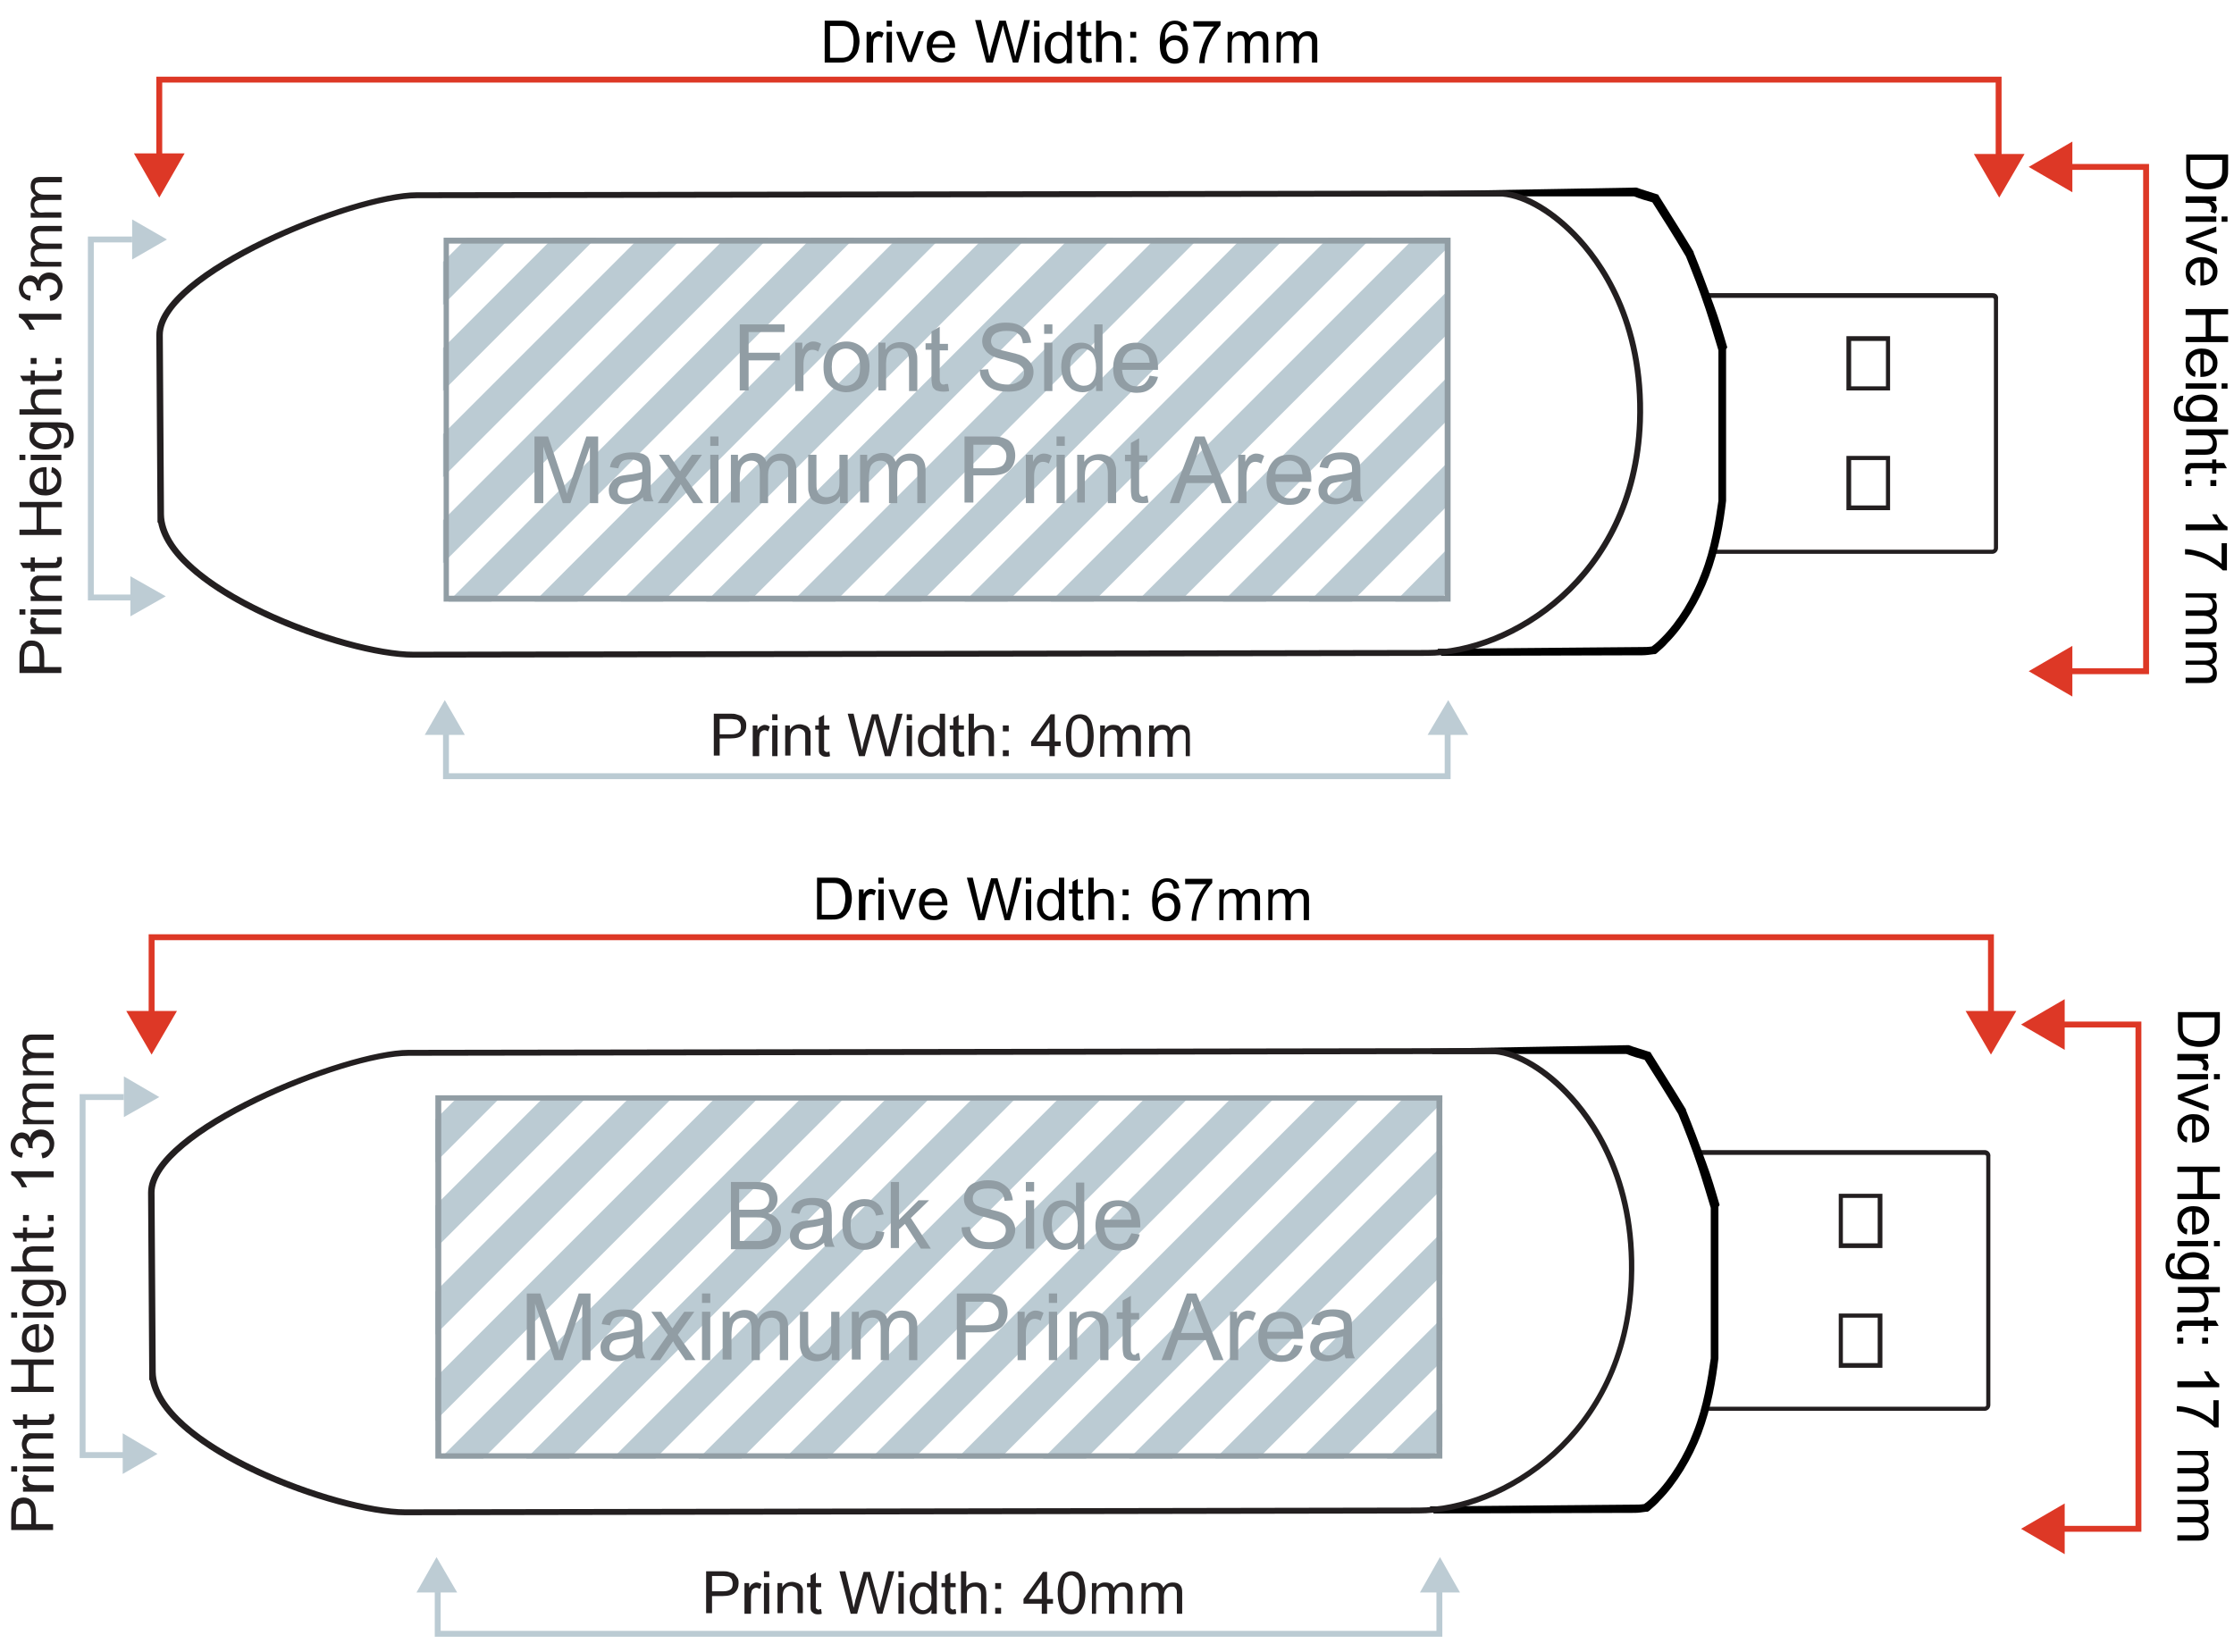 <?xml version="1.0" encoding="utf-8"?>
<!-- Generator: Adobe Illustrator 28.1.0, SVG Export Plug-In . SVG Version: 6.00 Build 0)  -->
<svg version="1.1" id="Layer_1" xmlns="http://www.w3.org/2000/svg" xmlns:xlink="http://www.w3.org/1999/xlink" x="0px" y="0px"
	 viewBox="0 0 378.7 280.1" style="enable-background:new 0 0 378.7 280.1;" xml:space="preserve">
<style type="text/css">
	.st0{fill:#FFFFFF;}
	.st1{fill:#231F20;}
	.st2{fill:none;}
	.st3{fill:#BBCBD3;}
	.st4{fill:#919DA4;}
	.st5{enable-background:new    ;}
	.st6{fill:#BDCCD4;}
	.st7{fill:#DD3826;}
	.st8{fill:#010101;}
</style>
<g>
	<path class="st0" d="M85.6,84.4c-0.4,0-0.7-0.3-0.7-0.7V55.5c0-0.4,0.3-0.7,0.7-0.7h31.7v29.6H85.6z"/>
</g>
<g>
	<path class="st0" d="M289,93.5V50h48.8c0.4,0,0.7,0.3,0.7,0.7c0,0,0,0,0,0v42.1c0,0.4-0.3,0.7-0.7,0.7l0,0L289,93.5z"/>
</g>
<g>
	<path class="st1" d="M337.8,49.7h-49.2v0.8c0.3,0.2,0.5,0.3,0.7,0.6v-0.6h48.4c0.2,0,0.3,0.1,0.3,0.3v42.1c0,0.2-0.1,0.3-0.3,0.3
		h-46.9c0,0.2-0.1,0.5-0.1,0.7h47c0.6,0,1-0.5,1-1c0,0,0,0,0,0V50.7C338.8,50.1,338.4,49.7,337.8,49.7z"/>
</g>
<g>
	<path class="st1" d="M319.7,78v7.7h-5.9V78H319.7 M320.4,77.3H313v9.2h7.4V77.3z"/>
</g>
<g>
	<path class="st1" d="M319.7,57.8v7.7h-5.9v-7.7H319.7 M320.4,57H313v9.2h7.4V57z"/>
</g>
<g>
	<polygon class="st2" points="178.1,102 239.8,40.3 232.5,40.3 170.8,102 	"/>
</g>
<g>
	<polygon class="st2" points="163.5,102 225.2,40.3 217.9,40.3 156.2,102 	"/>
</g>
<g>
	<polygon class="st2" points="134.3,102 196,40.3 188.7,40.3 127,102 	"/>
</g>
<g>
	<polygon class="st2" points="90.6,102 152.2,40.3 144.9,40.3 83.3,102 	"/>
</g>
<g>
	<polygon class="st2" points="148.9,102 210.6,40.3 203.3,40.3 141.6,102 	"/>
</g>
<g>
	<polygon class="st2" points="105.2,102 166.8,40.3 159.5,40.3 97.9,102 	"/>
</g>
<g>
	<polygon class="st2" points="119.7,102 181.4,40.3 174.1,40.3 112.4,102 	"/>
</g>
<g>
	<polygon class="st2" points="115.7,40.3 75.1,80.9 75.1,88.2 123,40.3 	"/>
</g>
<g>
	<polygon class="st2" points="221.9,102 245.8,78 245.8,70.8 214.6,102 	"/>
</g>
<g>
	<polygon class="st2" points="236.5,102 245.8,92.6 245.8,85.3 229.2,102 	"/>
</g>
<g>
	<polygon class="st2" points="130.3,40.3 75.1,95.5 75.1,102 76,102 137.6,40.3 	"/>
</g>
<g>
	<polygon class="st2" points="245.8,102 245.8,99.9 243.8,102 	"/>
</g>
<g>
	<polygon class="st2" points="75.1,40.3 75.1,44.4 79.2,40.3 	"/>
</g>
<g>
	<polygon class="st2" points="101.1,40.3 75.1,66.3 75.1,73.6 108.4,40.3 	"/>
</g>
<g>
	<polygon class="st2" points="207.3,102 245.8,63.5 245.8,56.2 200,102 	"/>
</g>
<g>
	<polygon class="st2" points="192.7,102 245.8,48.9 245.8,41.6 185.4,102 	"/>
</g>
<g>
	<polygon class="st2" points="86.5,40.3 75.1,51.7 75.1,59 93.8,40.3 	"/>
</g>
<g>
	<polygon class="st3" points="243.8,102 245.8,99.9 245.8,92.6 236.5,102 	"/>
</g>
<g>
	<polygon class="st3" points="229.2,102 245.8,85.3 245.8,78 221.9,102 	"/>
</g>
<g>
	<polygon class="st3" points="214.6,102 245.8,70.8 245.8,63.5 207.3,102 	"/>
</g>
<g>
	<polygon class="st3" points="200,102 245.8,56.2 245.8,48.9 192.7,102 	"/>
</g>
<g>
	<polygon class="st3" points="185.4,102 245.8,41.6 245.8,40.3 239.8,40.3 178.1,102 	"/>
</g>
<g>
	<polygon class="st3" points="170.8,102 232.5,40.3 225.2,40.3 163.5,102 	"/>
</g>
<g>
	<polygon class="st3" points="156.2,102 217.9,40.3 210.6,40.3 148.9,102 	"/>
</g>
<g>
	<polygon class="st3" points="141.6,102 203.3,40.3 196,40.3 134.3,102 	"/>
</g>
<g>
	<polygon class="st3" points="127,102 188.7,40.3 181.4,40.3 119.7,102 	"/>
</g>
<g>
	<polygon class="st3" points="112.4,102 174.1,40.3 166.8,40.3 105.2,102 	"/>
</g>
<g>
	<polygon class="st3" points="97.9,102 159.5,40.3 152.2,40.3 90.6,102 	"/>
</g>
<g>
	<polygon class="st3" points="144.9,40.3 137.6,40.3 76,102 83.3,102 	"/>
</g>
<g>
	<polygon class="st3" points="123,40.3 75.1,88.2 75.1,95.5 130.3,40.3 	"/>
</g>
<g>
	<polygon class="st3" points="108.4,40.3 75.1,73.6 75.1,80.9 115.7,40.3 	"/>
</g>
<g>
	<polygon class="st3" points="93.8,40.3 75.1,59 75.1,66.3 101.1,40.3 	"/>
</g>
<g>
	<polygon class="st3" points="79.2,40.3 75.1,44.4 75.1,51.7 86.5,40.3 	"/>
</g>
<g>
	<path class="st4" d="M244.9,41.3V101H76.1V41.3H244.9 M245.8,40.3H75.2V102h170.7V40.3z"/>
</g>
<g class="st5">
	<path class="st4" d="M125.4,66.3V55h7.6v1.3h-6.1v3.5h5.3v1.3h-5.3v5.1H125.4z"/>
	<path class="st4" d="M134.8,66.3v-8.2h1.2v1.2c0.3-0.6,0.6-1,0.9-1.1c0.3-0.2,0.6-0.3,0.9-0.3c0.5,0,0.9,0.1,1.4,0.4l-0.5,1.3
		c-0.3-0.2-0.7-0.3-1-0.3c-0.3,0-0.6,0.1-0.8,0.3c-0.2,0.2-0.4,0.4-0.5,0.8c-0.2,0.5-0.2,1-0.2,1.6v4.3H134.8z"/>
	<path class="st4" d="M139.6,62.2c0-1.5,0.4-2.6,1.3-3.4c0.7-0.6,1.6-0.9,2.6-0.9c1.1,0,2,0.4,2.8,1.1c0.7,0.7,1.1,1.8,1.1,3.1
		c0,1.1-0.2,1.9-0.5,2.5c-0.3,0.6-0.8,1.1-1.4,1.4c-0.6,0.3-1.3,0.5-2,0.5c-1.1,0-2.1-0.4-2.8-1.1C139.9,64.7,139.6,63.6,139.6,62.2
		z M141,62.2c0,1,0.2,1.8,0.7,2.4c0.5,0.5,1,0.8,1.7,0.8c0.7,0,1.3-0.3,1.7-0.8c0.5-0.5,0.7-1.3,0.7-2.4c0-1-0.2-1.8-0.7-2.3
		c-0.5-0.5-1-0.8-1.7-0.8c-0.7,0-1.3,0.3-1.7,0.8C141.2,60.4,141,61.2,141,62.2z"/>
	<path class="st4" d="M148.9,66.3v-8.2h1.2v1.2c0.6-0.9,1.5-1.3,2.6-1.3c0.5,0,0.9,0.1,1.4,0.3c0.4,0.2,0.7,0.4,0.9,0.7
		s0.3,0.6,0.4,1c0.1,0.3,0.1,0.7,0.1,1.3v5h-1.4v-5c0-0.6-0.1-1-0.2-1.3s-0.3-0.5-0.6-0.7s-0.6-0.3-1-0.3c-0.6,0-1.1,0.2-1.5,0.6
		c-0.4,0.4-0.6,1.1-0.6,2.1v4.5H148.9z"/>
	<path class="st4" d="M160.7,65.1l0.2,1.2c-0.4,0.1-0.7,0.1-1,0.1c-0.5,0-0.9-0.1-1.2-0.2c-0.3-0.2-0.5-0.4-0.6-0.6
		c-0.1-0.3-0.2-0.8-0.2-1.6v-4.7h-1v-1.1h1v-2l1.4-0.8v2.9h1.4v1.1h-1.4V64c0,0.4,0,0.7,0.1,0.8c0,0.1,0.1,0.2,0.2,0.3
		c0.1,0.1,0.3,0.1,0.5,0.1C160.2,65.1,160.4,65.1,160.7,65.1z"/>
	<path class="st4" d="M166.1,62.7l1.4-0.1c0.1,0.6,0.2,1,0.5,1.4s0.6,0.7,1.1,0.9c0.5,0.2,1.1,0.3,1.7,0.3c0.6,0,1.1-0.1,1.5-0.3
		c0.4-0.2,0.8-0.4,1-0.7c0.2-0.3,0.3-0.6,0.3-1c0-0.4-0.1-0.7-0.3-0.9s-0.5-0.5-1-0.7c-0.3-0.1-1-0.3-2-0.6c-1-0.2-1.8-0.5-2.2-0.7
		c-0.5-0.3-0.9-0.6-1.2-1.1c-0.3-0.4-0.4-0.9-0.4-1.4c0-0.6,0.2-1.1,0.5-1.6c0.3-0.5,0.8-0.9,1.4-1.1c0.6-0.3,1.3-0.4,2.1-0.4
		c0.8,0,1.6,0.1,2.2,0.4s1.1,0.7,1.5,1.2c0.3,0.5,0.5,1.1,0.6,1.8l-1.4,0.1c-0.1-0.7-0.3-1.3-0.8-1.6c-0.4-0.4-1.1-0.5-2-0.5
		c-0.9,0-1.6,0.2-2,0.5c-0.4,0.3-0.6,0.7-0.6,1.2c0,0.4,0.1,0.7,0.4,1c0.3,0.3,1,0.5,2.3,0.8c1.2,0.3,2.1,0.5,2.5,0.7
		c0.7,0.3,1.1,0.7,1.5,1.2s0.5,1,0.5,1.6c0,0.6-0.2,1.2-0.5,1.7c-0.3,0.5-0.8,0.9-1.5,1.2c-0.6,0.3-1.4,0.4-2.2,0.4
		c-1,0-1.9-0.1-2.6-0.4c-0.7-0.3-1.2-0.7-1.6-1.3C166.3,64.1,166.1,63.5,166.1,62.7z"/>
	<path class="st4" d="M177,56.6V55h1.4v1.6H177z M177,66.3v-8.2h1.4v8.2H177z"/>
	<path class="st4" d="M185.8,66.3v-1c-0.5,0.8-1.3,1.2-2.3,1.2c-0.7,0-1.3-0.2-1.8-0.5c-0.5-0.4-1-0.9-1.3-1.5
		c-0.3-0.6-0.5-1.4-0.5-2.2c0-0.8,0.1-1.6,0.4-2.2c0.3-0.7,0.7-1.2,1.2-1.5c0.5-0.4,1.2-0.5,1.8-0.5c0.5,0,0.9,0.1,1.3,0.3
		c0.4,0.2,0.7,0.5,0.9,0.8V55h1.4v11.3H185.8z M181.4,62.2c0,1,0.2,1.8,0.7,2.4c0.4,0.5,1,0.8,1.6,0.8c0.6,0,1.1-0.2,1.5-0.7
		c0.4-0.5,0.6-1.3,0.6-2.3c0-1.1-0.2-1.9-0.6-2.5c-0.4-0.5-1-0.8-1.6-0.8c-0.6,0-1.1,0.3-1.5,0.8C181.6,60.4,181.4,61.2,181.4,62.2z
		"/>
	<path class="st4" d="M194.9,63.7l1.4,0.2c-0.2,0.8-0.6,1.5-1.3,2c-0.6,0.5-1.4,0.7-2.3,0.7c-1.2,0-2.1-0.4-2.9-1.1
		s-1.1-1.8-1.1-3.1c0-1.4,0.4-2.4,1.1-3.2c0.7-0.8,1.6-1.1,2.8-1.1c1.1,0,2,0.4,2.7,1.1c0.7,0.7,1,1.8,1,3.1c0,0.1,0,0.2,0,0.4h-6.1
		c0.1,0.9,0.3,1.6,0.8,2.1c0.5,0.5,1,0.7,1.7,0.7c0.5,0,0.9-0.1,1.3-0.4C194.4,64.7,194.7,64.3,194.9,63.7z M190.3,61.5h4.6
		c-0.1-0.7-0.2-1.2-0.5-1.5c-0.4-0.5-1-0.8-1.7-0.8c-0.6,0-1.2,0.2-1.6,0.6S190.3,60.7,190.3,61.5z"/>
</g>
<g class="st5">
	<path class="st4" d="M90.6,85.3V74h2.3l2.7,8c0.2,0.7,0.4,1.3,0.5,1.7c0.1-0.4,0.3-1,0.6-1.8l2.7-7.9h2v11.3H100v-9.5l-3.3,9.5
		h-1.3l-3.3-9.6v9.6H90.6z"/>
	<path class="st4" d="M109,84.3c-0.5,0.4-1,0.7-1.5,0.9c-0.5,0.2-1,0.3-1.5,0.3c-0.9,0-1.6-0.2-2.1-0.7c-0.5-0.4-0.7-1-0.7-1.7
		c0-0.4,0.1-0.8,0.3-1.1c0.2-0.3,0.4-0.6,0.7-0.8c0.3-0.2,0.6-0.4,1-0.5c0.3-0.1,0.7-0.1,1.2-0.2c1.1-0.1,1.9-0.3,2.5-0.5
		c0-0.2,0-0.3,0-0.4c0-0.6-0.1-1-0.4-1.2c-0.4-0.3-0.9-0.5-1.6-0.5c-0.7,0-1.1,0.1-1.4,0.3c-0.3,0.2-0.5,0.6-0.7,1.2l-1.4-0.2
		c0.1-0.6,0.3-1,0.6-1.4s0.7-0.6,1.2-0.8s1.2-0.3,1.9-0.3c0.7,0,1.3,0.1,1.7,0.2s0.8,0.4,1,0.6c0.2,0.2,0.3,0.6,0.4,0.9
		c0,0.2,0.1,0.7,0.1,1.3v1.9c0,1.3,0,2.1,0.1,2.4c0.1,0.3,0.2,0.7,0.4,1h-1.4C109.1,85,109,84.7,109,84.3z M108.9,81.2
		c-0.5,0.2-1.3,0.4-2.3,0.5c-0.6,0.1-1,0.2-1.2,0.3c-0.2,0.1-0.4,0.3-0.5,0.5c-0.1,0.2-0.2,0.4-0.2,0.7c0,0.4,0.1,0.7,0.4,0.9
		s0.7,0.4,1.2,0.4c0.5,0,1-0.1,1.4-0.4c0.4-0.2,0.7-0.6,0.9-1c0.1-0.3,0.2-0.8,0.2-1.4V81.2z"/>
	<path class="st4" d="M111.5,85.3l3-4.3l-2.8-3.9h1.7l1.3,1.9c0.2,0.4,0.4,0.7,0.6,0.9c0.2-0.3,0.4-0.6,0.6-0.9l1.4-1.9h1.7
		l-2.8,3.9l3,4.3h-1.7l-1.7-2.5l-0.4-0.7l-2.2,3.2H111.5z"/>
	<path class="st4" d="M120.4,75.6V74h1.4v1.6H120.4z M120.4,85.3v-8.2h1.4v8.2H120.4z"/>
	<path class="st4" d="M123.9,85.3v-8.2h1.2v1.1c0.3-0.4,0.6-0.7,1-1c0.4-0.2,0.9-0.4,1.5-0.4c0.6,0,1.1,0.1,1.5,0.4s0.7,0.6,0.8,1.1
		c0.6-1,1.5-1.4,2.5-1.4c0.8,0,1.4,0.2,1.9,0.7c0.4,0.4,0.7,1.1,0.7,2.1v5.6h-1.4v-5.2c0-0.6,0-1-0.1-1.2s-0.3-0.4-0.5-0.6
		c-0.2-0.1-0.5-0.2-0.8-0.2c-0.6,0-1.1,0.2-1.4,0.6c-0.4,0.4-0.6,1-0.6,1.8v4.8h-1.4V80c0-0.6-0.1-1.1-0.3-1.4
		c-0.2-0.3-0.6-0.5-1.1-0.5c-0.4,0-0.8,0.1-1.1,0.3c-0.3,0.2-0.6,0.5-0.7,0.9c-0.1,0.4-0.2,1-0.2,1.7v4.2H123.9z"/>
	<path class="st4" d="M142.4,85.3v-1.2c-0.6,0.9-1.5,1.4-2.6,1.4c-0.5,0-0.9-0.1-1.4-0.3c-0.4-0.2-0.7-0.4-0.9-0.7s-0.3-0.6-0.4-1
		c-0.1-0.3-0.1-0.7-0.1-1.3v-5.1h1.4v4.5c0,0.7,0,1.2,0.1,1.5c0.1,0.4,0.3,0.7,0.6,0.9c0.3,0.2,0.6,0.3,1,0.3s0.8-0.1,1.2-0.3
		c0.4-0.2,0.6-0.5,0.8-0.9c0.2-0.4,0.2-0.9,0.2-1.6v-4.4h1.4v8.2H142.4z"/>
	<path class="st4" d="M145.8,85.3v-8.2h1.2v1.1c0.3-0.4,0.6-0.7,1-1c0.4-0.2,0.9-0.4,1.5-0.4c0.6,0,1.1,0.1,1.5,0.4s0.7,0.6,0.8,1.1
		c0.6-1,1.5-1.4,2.5-1.4c0.8,0,1.4,0.2,1.9,0.7c0.4,0.4,0.7,1.1,0.7,2.1v5.6h-1.4v-5.2c0-0.6,0-1-0.1-1.2s-0.3-0.4-0.5-0.6
		c-0.2-0.1-0.5-0.2-0.8-0.2c-0.6,0-1.1,0.2-1.4,0.6c-0.4,0.4-0.6,1-0.6,1.8v4.8h-1.4V80c0-0.6-0.1-1.1-0.3-1.4
		c-0.2-0.3-0.6-0.5-1.1-0.5c-0.4,0-0.8,0.1-1.1,0.3c-0.3,0.2-0.6,0.5-0.7,0.9c-0.1,0.4-0.2,1-0.2,1.7v4.2H145.8z"/>
	<path class="st4" d="M163.5,85.3V74h4.3c0.8,0,1.3,0,1.7,0.1c0.6,0.1,1,0.3,1.4,0.5c0.4,0.3,0.7,0.6,0.9,1.1c0.2,0.5,0.3,1,0.3,1.5
		c0,1-0.3,1.8-0.9,2.4c-0.6,0.7-1.7,1-3.3,1H165v4.6H163.5z M165,79.4h2.9c1,0,1.7-0.2,2.1-0.5c0.4-0.4,0.6-0.9,0.6-1.5
		c0-0.5-0.1-0.9-0.4-1.2c-0.2-0.3-0.6-0.6-0.9-0.7c-0.3-0.1-0.7-0.1-1.4-0.1H165V79.4z"/>
	<path class="st4" d="M173.9,85.3v-8.2h1.2v1.2c0.3-0.6,0.6-1,0.9-1.1c0.3-0.2,0.6-0.3,0.9-0.3c0.5,0,0.9,0.1,1.4,0.4l-0.5,1.3
		c-0.3-0.2-0.7-0.3-1-0.3c-0.3,0-0.6,0.1-0.8,0.3c-0.2,0.2-0.4,0.4-0.5,0.8c-0.2,0.5-0.2,1-0.2,1.6v4.3H173.9z"/>
	<path class="st4" d="M179.1,75.6V74h1.4v1.6H179.1z M179.1,85.3v-8.2h1.4v8.2H179.1z"/>
	<path class="st4" d="M182.6,85.3v-8.2h1.2v1.2c0.6-0.9,1.5-1.3,2.6-1.3c0.5,0,0.9,0.1,1.4,0.3c0.4,0.2,0.7,0.4,0.9,0.7
		s0.3,0.6,0.4,1c0.1,0.3,0.1,0.7,0.1,1.3v5h-1.4v-5c0-0.6-0.1-1-0.2-1.3s-0.3-0.5-0.6-0.7s-0.6-0.3-1-0.3c-0.6,0-1.1,0.2-1.5,0.6
		c-0.4,0.4-0.6,1.1-0.6,2.1v4.5H182.6z"/>
	<path class="st4" d="M194.5,84l0.2,1.2c-0.4,0.1-0.7,0.1-1,0.1c-0.5,0-0.9-0.1-1.2-0.2c-0.3-0.2-0.5-0.4-0.6-0.6
		c-0.1-0.3-0.2-0.8-0.2-1.6v-4.7h-1v-1.1h1v-2l1.4-0.8v2.9h1.4v1.1h-1.4V83c0,0.4,0,0.7,0.1,0.8c0,0.1,0.1,0.2,0.2,0.3
		c0.1,0.1,0.3,0.1,0.5,0.1C194,84.1,194.2,84.1,194.5,84z"/>
</g>
<g class="st5">
</g>
<g class="st5">
	<path class="st4" d="M198.3,85.3l4.3-11.3h1.6l4.6,11.3h-1.7l-1.3-3.4h-4.7l-1.2,3.4H198.3z M201.6,80.6h3.8l-1.2-3.1
		c-0.4-1-0.6-1.7-0.8-2.3c-0.1,0.7-0.3,1.4-0.6,2.2L201.6,80.6z"/>
	<path class="st4" d="M209.9,85.3v-8.2h1.2v1.2c0.3-0.6,0.6-1,0.9-1.1c0.3-0.2,0.6-0.3,0.9-0.3c0.5,0,0.9,0.1,1.4,0.4l-0.5,1.3
		c-0.3-0.2-0.7-0.3-1-0.3c-0.3,0-0.6,0.1-0.8,0.3c-0.2,0.2-0.4,0.4-0.5,0.8c-0.2,0.5-0.2,1-0.2,1.6v4.3H209.9z"/>
	<path class="st4" d="M220.8,82.7l1.4,0.2c-0.2,0.8-0.6,1.5-1.3,2c-0.6,0.5-1.4,0.7-2.3,0.7c-1.2,0-2.1-0.4-2.8-1.1
		c-0.7-0.7-1.1-1.8-1.1-3.1c0-1.4,0.4-2.4,1.1-3.2c0.7-0.8,1.6-1.1,2.8-1.1c1.1,0,2,0.4,2.7,1.1c0.7,0.7,1,1.8,1,3.1
		c0,0.1,0,0.2,0,0.4h-6.1c0.1,0.9,0.3,1.6,0.8,2.1c0.5,0.5,1,0.7,1.7,0.7c0.5,0,0.9-0.1,1.3-0.4C220.3,83.7,220.5,83.2,220.8,82.7z
		 M216.2,80.4h4.6c-0.1-0.7-0.2-1.2-0.5-1.5c-0.4-0.5-1-0.8-1.7-0.8c-0.6,0-1.2,0.2-1.6,0.6C216.5,79.1,216.2,79.7,216.2,80.4z"/>
	<path class="st4" d="M229.3,84.3c-0.5,0.4-1,0.7-1.5,0.9c-0.5,0.2-1,0.3-1.5,0.3c-0.9,0-1.6-0.2-2.1-0.7c-0.5-0.4-0.7-1-0.7-1.7
		c0-0.4,0.1-0.8,0.3-1.1s0.4-0.6,0.7-0.8c0.3-0.2,0.6-0.4,1-0.5c0.3-0.1,0.7-0.1,1.2-0.2c1.1-0.1,1.9-0.3,2.5-0.5c0-0.2,0-0.3,0-0.4
		c0-0.6-0.1-1-0.4-1.2c-0.4-0.3-0.9-0.5-1.6-0.5c-0.7,0-1.1,0.1-1.4,0.3c-0.3,0.2-0.5,0.6-0.7,1.2l-1.4-0.2c0.1-0.6,0.3-1,0.6-1.4
		s0.7-0.6,1.2-0.8c0.5-0.2,1.2-0.3,1.9-0.3c0.7,0,1.3,0.1,1.7,0.2c0.4,0.2,0.8,0.4,1,0.6c0.2,0.2,0.3,0.6,0.4,0.9
		c0,0.2,0.1,0.7,0.1,1.3v1.9c0,1.3,0,2.1,0.1,2.4c0.1,0.3,0.2,0.7,0.4,1h-1.5C229.4,85,229.3,84.7,229.3,84.3z M229.2,81.2
		c-0.5,0.2-1.3,0.4-2.3,0.5c-0.6,0.1-1,0.2-1.2,0.3c-0.2,0.1-0.4,0.3-0.5,0.5c-0.1,0.2-0.2,0.4-0.2,0.7c0,0.4,0.1,0.7,0.4,0.9
		s0.7,0.4,1.2,0.4c0.5,0,1-0.1,1.4-0.4c0.4-0.2,0.7-0.6,0.9-1c0.1-0.3,0.2-0.8,0.2-1.4V81.2z"/>
</g>
<g>
	<polygon class="st2" points="310,96.1 310,93.3 307.1,96.1 	"/>
</g>
<g>
	<polygon class="st3" points="245.9,132.1 75.1,132.1 75.1,122.6 76.1,122.6 76.1,131.1 244.9,131.1 244.9,122.6 245.9,122.6 	"/>
</g>
<g>
	<polygon class="st6" points="242,124.6 245.5,118.7 248.9,124.6 	"/>
</g>
<g>
	<polygon class="st6" points="72,124.6 75.4,118.7 78.8,124.6 	"/>
</g>
<g class="st5">
	<path class="st1" d="M121,128.2v-7.2h2.7c0.5,0,0.8,0,1.1,0.1c0.4,0.1,0.6,0.2,0.9,0.3c0.2,0.2,0.4,0.4,0.6,0.7s0.2,0.6,0.2,1
		c0,0.6-0.2,1.1-0.6,1.5c-0.4,0.4-1.1,0.6-2.1,0.6H122v2.9H121z M122,124.5h1.9c0.6,0,1-0.1,1.3-0.3s0.4-0.5,0.4-1
		c0-0.3-0.1-0.6-0.2-0.8c-0.2-0.2-0.4-0.4-0.6-0.4c-0.2,0-0.5-0.1-0.9-0.1H122V124.5z"/>
	<path class="st1" d="M127.6,128.2V123h0.8v0.8c0.2-0.4,0.4-0.6,0.6-0.7s0.4-0.2,0.6-0.2c0.3,0,0.6,0.1,0.9,0.3l-0.3,0.8
		c-0.2-0.1-0.4-0.2-0.6-0.2c-0.2,0-0.4,0.1-0.5,0.2c-0.2,0.1-0.3,0.3-0.3,0.5c-0.1,0.3-0.1,0.7-0.1,1v2.7H127.6z"/>
	<path class="st1" d="M130.9,122.1v-1h0.9v1H130.9z M130.9,128.2V123h0.9v5.2H130.9z"/>
	<path class="st1" d="M133.1,128.2V123h0.8v0.7c0.4-0.6,0.9-0.9,1.7-0.9c0.3,0,0.6,0.1,0.9,0.2c0.3,0.1,0.5,0.3,0.6,0.4
		s0.2,0.4,0.3,0.6c0,0.2,0,0.4,0,0.9v3.2h-0.9v-3.2c0-0.4,0-0.6-0.1-0.8c-0.1-0.2-0.2-0.3-0.4-0.4c-0.2-0.1-0.4-0.2-0.6-0.2
		c-0.4,0-0.7,0.1-1,0.4s-0.4,0.7-0.4,1.4v2.8H133.1z"/>
	<path class="st1" d="M140.6,127.4l0.1,0.8c-0.2,0.1-0.5,0.1-0.7,0.1c-0.3,0-0.6-0.1-0.7-0.2s-0.3-0.2-0.4-0.4
		c-0.1-0.2-0.1-0.5-0.1-1v-3h-0.6V123h0.6v-1.3l0.9-0.5v1.8h0.9v0.7h-0.9v3c0,0.3,0,0.4,0,0.5s0.1,0.1,0.2,0.2s0.2,0.1,0.3,0.1
		C140.3,127.5,140.4,127.5,140.6,127.4z"/>
	<path class="st1" d="M145.6,128.2l-1.9-7.2h1l1.1,4.7c0.1,0.5,0.2,1,0.3,1.5c0.2-0.8,0.3-1.2,0.3-1.3l1.4-4.8h1.1l1,3.6
		c0.3,0.9,0.4,1.7,0.6,2.5c0.1-0.5,0.2-1,0.4-1.6l1.1-4.6h1l-2,7.2H150l-1.5-5.5c-0.1-0.5-0.2-0.7-0.2-0.8c-0.1,0.3-0.1,0.6-0.2,0.8
		l-1.5,5.5H145.6z"/>
	<path class="st1" d="M153.7,122.1v-1h0.9v1H153.7z M153.7,128.2V123h0.9v5.2H153.7z"/>
	<path class="st1" d="M159.3,128.2v-0.7c-0.3,0.5-0.8,0.8-1.5,0.8c-0.4,0-0.8-0.1-1.1-0.3s-0.6-0.5-0.8-1c-0.2-0.4-0.3-0.9-0.3-1.4
		c0-0.5,0.1-1,0.3-1.4c0.2-0.4,0.4-0.7,0.8-1s0.7-0.3,1.2-0.3c0.3,0,0.6,0.1,0.8,0.2c0.2,0.1,0.4,0.3,0.6,0.5v-2.6h0.9v7.2H159.3z
		 M156.5,125.6c0,0.7,0.1,1.2,0.4,1.5s0.6,0.5,1,0.5c0.4,0,0.7-0.2,1-0.5c0.3-0.3,0.4-0.8,0.4-1.4c0-0.7-0.1-1.2-0.4-1.6
		s-0.6-0.5-1-0.5c-0.4,0-0.7,0.2-1,0.5S156.5,124.9,156.5,125.6z"/>
	<path class="st1" d="M163.4,127.4l0.1,0.8c-0.2,0.1-0.5,0.1-0.7,0.1c-0.3,0-0.6-0.1-0.7-0.2s-0.3-0.2-0.4-0.4
		c-0.1-0.2-0.1-0.5-0.1-1v-3H161V123h0.6v-1.3l0.9-0.5v1.8h0.9v0.7h-0.9v3c0,0.3,0,0.4,0,0.5s0.1,0.1,0.2,0.2s0.2,0.1,0.3,0.1
		C163.1,127.5,163.2,127.5,163.4,127.4z"/>
	<path class="st1" d="M164.2,128.2v-7.2h0.9v2.6c0.4-0.5,0.9-0.7,1.6-0.7c0.4,0,0.7,0.1,1,0.2c0.3,0.2,0.5,0.4,0.6,0.6
		s0.2,0.7,0.2,1.2v3.3h-0.9v-3.3c0-0.4-0.1-0.8-0.3-1c-0.2-0.2-0.5-0.3-0.8-0.3c-0.3,0-0.5,0.1-0.7,0.2c-0.2,0.1-0.4,0.3-0.5,0.5
		s-0.1,0.5-0.1,1v2.8H164.2z"/>
	<path class="st1" d="M170,124v-1h1v1H170z M170,128.2v-1h1v1H170z"/>
	<path class="st1" d="M177.9,128.2v-1.7h-3.1v-0.8l3.3-4.6h0.7v4.6h1v0.8h-1v1.7H177.9z M177.9,125.7v-3.2l-2.2,3.2H177.9z"/>
	<path class="st1" d="M180.7,124.7c0-0.8,0.1-1.5,0.3-2c0.2-0.5,0.4-0.9,0.8-1.2s0.8-0.4,1.3-0.4c0.4,0,0.7,0.1,1,0.2
		c0.3,0.2,0.5,0.4,0.7,0.7c0.2,0.3,0.3,0.6,0.4,1.1c0.1,0.4,0.2,1,0.2,1.7c0,0.8-0.1,1.5-0.3,2c-0.2,0.5-0.4,0.9-0.8,1.2
		c-0.3,0.3-0.8,0.4-1.3,0.4c-0.7,0-1.2-0.2-1.6-0.7C180.9,127,180.7,126,180.7,124.7z M181.6,124.7c0,1.2,0.1,2,0.4,2.3
		c0.3,0.4,0.6,0.6,1,0.6s0.7-0.2,1-0.6s0.4-1.2,0.4-2.3c0-1.2-0.1-2-0.4-2.3s-0.6-0.6-1-0.6c-0.4,0-0.7,0.2-1,0.5
		C181.7,122.7,181.6,123.5,181.6,124.7z"/>
	<path class="st1" d="M186.5,128.2V123h0.8v0.7c0.2-0.3,0.4-0.5,0.6-0.6c0.3-0.2,0.6-0.2,0.9-0.2c0.4,0,0.7,0.1,0.9,0.2
		c0.2,0.2,0.4,0.4,0.5,0.7c0.4-0.6,0.9-0.9,1.6-0.9c0.5,0,0.9,0.1,1.2,0.4c0.3,0.3,0.4,0.7,0.4,1.3v3.6h-0.9V125
		c0-0.4,0-0.6-0.1-0.8c-0.1-0.2-0.2-0.3-0.3-0.4c-0.2-0.1-0.3-0.1-0.5-0.1c-0.4,0-0.7,0.1-0.9,0.4c-0.2,0.2-0.4,0.6-0.4,1.2v3h-0.9
		v-3.4c0-0.4-0.1-0.7-0.2-0.9s-0.4-0.3-0.7-0.3c-0.2,0-0.5,0.1-0.7,0.2s-0.4,0.3-0.5,0.6s-0.1,0.6-0.1,1.1v2.7H186.5z"/>
	<path class="st1" d="M194.8,128.2V123h0.8v0.7c0.2-0.3,0.4-0.5,0.6-0.6c0.3-0.2,0.6-0.2,0.9-0.2c0.4,0,0.7,0.1,0.9,0.2
		s0.4,0.4,0.5,0.7c0.4-0.6,0.9-0.9,1.6-0.9c0.5,0,0.9,0.1,1.2,0.4c0.3,0.3,0.4,0.7,0.4,1.3v3.6H201V125c0-0.4,0-0.6-0.1-0.8
		c-0.1-0.2-0.2-0.3-0.3-0.4c-0.2-0.1-0.3-0.1-0.5-0.1c-0.4,0-0.7,0.1-0.9,0.4c-0.2,0.2-0.4,0.6-0.4,1.2v3h-0.9v-3.4
		c0-0.4-0.1-0.7-0.2-0.9c-0.1-0.2-0.4-0.3-0.7-0.3c-0.2,0-0.5,0.1-0.7,0.2s-0.4,0.3-0.5,0.6c-0.1,0.3-0.1,0.6-0.1,1.1v2.7H194.8z"/>
</g>
<g>
	<polygon class="st6" points="22.4,101.8 14.9,101.8 14.9,40.1 22.4,40.1 22.4,41.1 15.9,41.1 15.9,100.8 22.4,100.8 	"/>
</g>
<g>
	<polygon class="st6" points="22.1,97.7 28.1,101.1 22.1,104.5 	"/>
</g>
<g>
	<polygon class="st6" points="22.4,37.2 28.3,40.6 22.4,44 	"/>
</g>
<g class="st5">
	<path class="st1" d="M10.4,114.1H3.3v-2.7c0-0.5,0-0.8,0.1-1.1c0.1-0.4,0.2-0.6,0.3-0.9c0.2-0.2,0.4-0.4,0.7-0.6s0.6-0.2,1-0.2
		c0.6,0,1.1,0.2,1.5,0.6c0.4,0.4,0.6,1.1,0.6,2.1v1.8h2.9V114.1z M6.7,113.1v-1.9c0-0.6-0.1-1-0.3-1.3s-0.5-0.4-1-0.4
		c-0.3,0-0.6,0.1-0.8,0.2c-0.2,0.2-0.4,0.4-0.4,0.6c0,0.2-0.1,0.5-0.1,0.9v1.8H6.7z"/>
	<path class="st1" d="M10.4,107.5H5.2v-0.8H6c-0.4-0.2-0.6-0.4-0.7-0.6s-0.2-0.4-0.2-0.6c0-0.3,0.1-0.6,0.3-0.9l0.8,0.3
		c-0.1,0.2-0.2,0.4-0.2,0.6c0,0.2,0.1,0.4,0.2,0.5c0.1,0.2,0.3,0.3,0.5,0.3c0.3,0.1,0.7,0.1,1,0.1h2.7V107.5z"/>
	<path class="st1" d="M4.3,104.2h-1v-0.9h1V104.2z M10.4,104.2H5.2v-0.9h5.2V104.2z"/>
	<path class="st1" d="M10.4,101.9H5.2v-0.8H6c-0.6-0.4-0.9-0.9-0.9-1.7c0-0.3,0.1-0.6,0.2-0.9c0.1-0.3,0.3-0.5,0.4-0.6
		s0.4-0.2,0.6-0.3c0.2,0,0.4,0,0.9,0h3.2v0.9H7.3c-0.4,0-0.6,0-0.8,0.1c-0.2,0.1-0.3,0.2-0.4,0.4c-0.1,0.2-0.2,0.4-0.2,0.6
		c0,0.4,0.1,0.7,0.4,1s0.7,0.4,1.4,0.4h2.8V101.9z"/>
	<path class="st1" d="M9.6,94.5l0.8-0.1c0.1,0.2,0.1,0.5,0.1,0.7c0,0.3-0.1,0.6-0.2,0.7s-0.2,0.3-0.4,0.4c-0.2,0.1-0.5,0.1-1,0.1h-3
		v0.6H5.2v-0.6H3.9l-0.5-0.9h1.8v-0.9h0.7v0.9h3c0.3,0,0.4,0,0.5,0s0.1-0.1,0.2-0.2s0.1-0.2,0.1-0.3C9.7,94.8,9.7,94.6,9.6,94.5z"/>
	<path class="st1" d="M10.4,90.7H3.3v-0.9h2.9V86H3.3v-0.9h7.2V86H7v3.7h3.4V90.7z"/>
	<path class="st1" d="M8.7,80.1l0.1-0.9c0.5,0.1,0.9,0.4,1.2,0.8s0.4,0.9,0.4,1.5c0,0.8-0.2,1.4-0.7,1.8c-0.5,0.4-1.1,0.7-2,0.7
		c-0.9,0-1.5-0.2-2-0.7s-0.7-1-0.7-1.7c0-0.7,0.2-1.3,0.7-1.7s1.1-0.7,2-0.7c0.1,0,0.1,0,0.2,0V83c0.6,0,1-0.2,1.3-0.5
		s0.5-0.7,0.5-1.1c0-0.3-0.1-0.6-0.3-0.8S9.1,80.2,8.7,80.1z M7.3,82.9V80c-0.4,0-0.8,0.1-1,0.3C6,80.7,5.8,81,5.8,81.5
		c0,0.4,0.1,0.7,0.4,1S6.9,82.9,7.3,82.9z"/>
	<path class="st1" d="M4.3,78h-1v-0.9h1V78z M10.4,78H5.2v-0.9h5.2V78z"/>
	<path class="st1" d="M10.8,76l0.1-0.9c0.3,0,0.5-0.1,0.6-0.3c0.2-0.2,0.2-0.5,0.2-0.9c0-0.4-0.1-0.7-0.2-0.9s-0.4-0.4-0.7-0.4
		c-0.2,0-0.6-0.1-1.1-0.1c0.5,0.4,0.7,0.9,0.7,1.4c0,0.7-0.3,1.3-0.8,1.7s-1.1,0.6-1.9,0.6c-0.5,0-1-0.1-1.4-0.3
		c-0.4-0.2-0.7-0.4-1-0.8s-0.3-0.7-0.3-1.2c0-0.6,0.2-1.1,0.7-1.5H5.2v-0.8h4.5c0.8,0,1.4,0.1,1.7,0.2c0.3,0.2,0.6,0.4,0.8,0.8
		s0.3,0.8,0.3,1.3c0,0.6-0.1,1.1-0.4,1.5C11.8,75.8,11.4,76,10.8,76z M7.7,75.3c0.7,0,1.2-0.1,1.5-0.4s0.5-0.6,0.5-1
		c0-0.4-0.2-0.7-0.5-1c-0.3-0.3-0.8-0.4-1.5-0.4c-0.6,0-1.1,0.1-1.4,0.4s-0.5,0.6-0.5,1c0,0.4,0.2,0.7,0.5,1
		C6.6,75.1,7.1,75.3,7.7,75.3z"/>
	<path class="st1" d="M10.4,70.3H3.3v-0.9h2.6c-0.5-0.4-0.7-0.9-0.7-1.6c0-0.4,0.1-0.7,0.2-1c0.2-0.3,0.4-0.5,0.6-0.6S6.6,66,7.1,66
		h3.3v0.9H7.1c-0.4,0-0.8,0.1-1,0.3C6,67.4,5.9,67.7,5.9,68c0,0.3,0.1,0.5,0.2,0.7c0.1,0.2,0.3,0.4,0.5,0.5s0.5,0.1,1,0.1h2.8V70.3z
		"/>
	<path class="st1" d="M9.6,62.8l0.8-0.1c0.1,0.2,0.1,0.5,0.1,0.7c0,0.3-0.1,0.6-0.2,0.7s-0.2,0.3-0.4,0.4c-0.2,0.1-0.5,0.1-1,0.1h-3
		v0.6H5.2v-0.6H3.9l-0.5-0.9h1.8v-0.9h0.7v0.9h3c0.3,0,0.4,0,0.5,0s0.1-0.1,0.2-0.2s0.1-0.2,0.1-0.3C9.7,63.1,9.7,62.9,9.6,62.8z"/>
	<path class="st1" d="M6.2,61.7h-1v-1h1V61.7z M10.4,61.7h-1v-1h1V61.7z"/>
	<path class="st1" d="M10.4,53.3v0.9H4.8C5,54.4,5.2,54.7,5.4,55s0.4,0.7,0.5,0.9H5c-0.2-0.5-0.5-0.9-0.8-1.3s-0.6-0.6-1-0.8v-0.6
		H10.4z"/>
	<path class="st1" d="M8.5,51l-0.1-0.9c0.5-0.1,0.9-0.3,1.1-0.5c0.2-0.2,0.3-0.5,0.3-0.9c0-0.4-0.1-0.8-0.4-1s-0.6-0.4-1.1-0.4
		c-0.4,0-0.7,0.1-1,0.4c-0.3,0.3-0.4,0.6-0.4,1c0,0.2,0,0.4,0.1,0.6l-0.8-0.1c0-0.1,0-0.1,0-0.1c0-0.4-0.1-0.7-0.3-1
		s-0.5-0.4-0.9-0.4c-0.3,0-0.6,0.1-0.8,0.3s-0.3,0.5-0.3,0.8c0,0.3,0.1,0.6,0.3,0.9s0.5,0.4,1,0.4L5.1,51c-0.6-0.1-1-0.4-1.4-0.7
		c-0.3-0.4-0.5-0.9-0.5-1.4c0-0.4,0.1-0.8,0.3-1.1c0.2-0.3,0.4-0.6,0.7-0.8s0.6-0.3,0.9-0.3c0.3,0,0.6,0.1,0.8,0.2s0.5,0.4,0.6,0.7
		c0.1-0.4,0.3-0.8,0.6-1c0.3-0.2,0.7-0.4,1.2-0.4c0.6,0,1.2,0.2,1.6,0.7c0.4,0.5,0.7,1,0.7,1.7c0,0.6-0.2,1.1-0.6,1.6S9.1,51,8.5,51
		z"/>
	<path class="st1" d="M10.4,45.2H5.2v-0.8H6c-0.3-0.2-0.5-0.4-0.6-0.6c-0.2-0.3-0.2-0.6-0.2-0.9c0-0.4,0.1-0.7,0.2-0.9
		s0.4-0.4,0.7-0.5c-0.6-0.4-0.9-0.9-0.9-1.6c0-0.5,0.1-0.9,0.4-1.2c0.3-0.3,0.7-0.4,1.3-0.4h3.6v0.9H7.1c-0.4,0-0.6,0-0.8,0.1
		c-0.2,0.1-0.3,0.2-0.4,0.3S5.9,39.8,5.9,40c0,0.4,0.1,0.7,0.4,0.9c0.2,0.2,0.6,0.4,1.2,0.4h3v0.9H7c-0.4,0-0.7,0.1-0.9,0.2
		s-0.3,0.4-0.3,0.7c0,0.2,0.1,0.5,0.2,0.7s0.3,0.4,0.6,0.5s0.6,0.1,1.1,0.1h2.7V45.2z"/>
	<path class="st1" d="M10.4,36.9H5.2v-0.8H6c-0.3-0.2-0.5-0.4-0.6-0.6c-0.2-0.3-0.2-0.6-0.2-0.9c0-0.4,0.1-0.7,0.2-0.9
		s0.4-0.4,0.7-0.5c-0.6-0.4-0.9-0.9-0.9-1.6c0-0.5,0.1-0.9,0.4-1.2c0.3-0.3,0.7-0.4,1.3-0.4h3.6v0.9H7.1c-0.4,0-0.6,0-0.8,0.1
		C6.2,30.9,6.1,31,6,31.2s-0.1,0.3-0.1,0.5c0,0.4,0.1,0.7,0.4,0.9C6.5,32.8,6.9,33,7.4,33h3v0.9H7c-0.4,0-0.7,0.1-0.9,0.2
		s-0.3,0.4-0.3,0.7c0,0.2,0.1,0.5,0.2,0.7s0.3,0.4,0.6,0.5S7.3,36,7.7,36h2.7V36.9z"/>
</g>
<g>
	<polygon class="st7" points="30.5,26.5 27,32.5 23.6,26.5 	"/>
	<path class="st7" d="M27,33.5L22.7,26h8.6L27,33.5z M24.5,27l2.6,4.4l2.6-4.4H24.5z"/>
</g>
<g>
	<polygon class="st7" points="342.3,26.5 338.9,32.5 335.4,26.5 	"/>
	<path class="st7" d="M338.9,33.5l-4.3-7.4h8.6L338.9,33.5z M336.3,27l2.6,4.4l2.6-4.4H336.3z"/>
</g>
<g>
	<polygon class="st7" points="339.3,26.5 338.3,26.5 338.3,14 27.5,14 27.5,26.5 26.5,26.5 26.5,13 339.3,13 	"/>
</g>
<g class="st5">
	<path class="st8" d="M139.8,10.6V3.5h2.5c0.6,0,1,0,1.3,0.1c0.4,0.1,0.8,0.3,1,0.5c0.4,0.3,0.7,0.7,0.8,1.2
		c0.2,0.5,0.3,1.1,0.3,1.7c0,0.5-0.1,1-0.2,1.4s-0.3,0.8-0.5,1c-0.2,0.3-0.4,0.5-0.7,0.7c-0.2,0.2-0.5,0.3-0.9,0.4
		c-0.3,0.1-0.7,0.1-1.1,0.1H139.8z M140.8,9.8h1.5c0.5,0,0.8,0,1.1-0.1s0.5-0.2,0.6-0.4c0.2-0.2,0.4-0.5,0.5-0.9
		c0.1-0.4,0.2-0.8,0.2-1.4c0-0.7-0.1-1.3-0.4-1.7c-0.2-0.4-0.5-0.7-0.9-0.8c-0.3-0.1-0.7-0.1-1.2-0.1h-1.5V9.8z"/>
	<path class="st8" d="M146.9,10.6V5.4h0.8v0.8c0.2-0.4,0.4-0.6,0.6-0.7s0.4-0.2,0.6-0.2c0.3,0,0.6,0.1,0.9,0.3l-0.3,0.8
		c-0.2-0.1-0.4-0.2-0.6-0.2c-0.2,0-0.4,0.1-0.5,0.2c-0.2,0.1-0.3,0.3-0.3,0.5c-0.1,0.3-0.1,0.7-0.1,1v2.7H146.9z"/>
	<path class="st8" d="M150.3,4.5v-1h0.9v1H150.3z M150.3,10.6V5.4h0.9v5.2H150.3z"/>
	<path class="st8" d="M153.9,10.6l-2-5.2h0.9l1.1,3.1c0.1,0.3,0.2,0.7,0.3,1c0.1-0.3,0.2-0.6,0.3-1l1.2-3.2h0.9l-2,5.2H153.9z"/>
	<path class="st8" d="M161,8.9l0.9,0.1c-0.1,0.5-0.4,0.9-0.8,1.2c-0.4,0.3-0.9,0.4-1.5,0.4c-0.8,0-1.4-0.2-1.8-0.7
		c-0.4-0.5-0.7-1.1-0.7-2c0-0.9,0.2-1.5,0.7-2s1-0.7,1.7-0.7c0.7,0,1.3,0.2,1.7,0.7s0.7,1.1,0.7,2c0,0.1,0,0.1,0,0.2h-3.9
		c0,0.6,0.2,1,0.5,1.3c0.3,0.3,0.7,0.5,1.1,0.5c0.3,0,0.6-0.1,0.8-0.3C160.7,9.6,160.9,9.3,161,8.9z M158.1,7.5h2.9
		c0-0.4-0.2-0.8-0.3-1c-0.3-0.3-0.6-0.5-1.1-0.5c-0.4,0-0.7,0.1-1,0.4C158.3,6.7,158.2,7.1,158.1,7.5z"/>
	<path class="st8" d="M167.2,10.6l-1.9-7.2h1l1.1,4.7c0.1,0.5,0.2,1,0.3,1.5c0.2-0.8,0.3-1.2,0.3-1.3l1.4-4.8h1.1l1,3.6
		c0.3,0.9,0.4,1.7,0.6,2.5c0.1-0.5,0.2-1,0.4-1.6l1.1-4.6h1l-2,7.2h-0.9l-1.5-5.5c-0.1-0.5-0.2-0.7-0.2-0.8
		c-0.1,0.3-0.1,0.6-0.2,0.8l-1.5,5.5H167.2z"/>
	<path class="st8" d="M175.3,4.5v-1h0.9v1H175.3z M175.3,10.6V5.4h0.9v5.2H175.3z"/>
	<path class="st8" d="M180.8,10.6V10c-0.3,0.5-0.8,0.8-1.5,0.8c-0.4,0-0.8-0.1-1.1-0.3s-0.6-0.5-0.8-1c-0.2-0.4-0.3-0.9-0.3-1.4
		c0-0.5,0.1-1,0.3-1.4c0.2-0.4,0.4-0.7,0.8-1c0.3-0.2,0.7-0.3,1.2-0.3c0.3,0,0.6,0.1,0.8,0.2c0.2,0.1,0.4,0.3,0.6,0.5V3.5h0.9v7.2
		H180.8z M178.1,8c0,0.7,0.1,1.2,0.4,1.5c0.3,0.3,0.6,0.5,1,0.5c0.4,0,0.7-0.2,1-0.5c0.3-0.3,0.4-0.8,0.4-1.4c0-0.7-0.1-1.2-0.4-1.6
		s-0.6-0.5-1-0.5c-0.4,0-0.7,0.2-1,0.5C178.2,6.8,178.1,7.3,178.1,8z"/>
	<path class="st8" d="M185,9.8l0.1,0.8c-0.2,0.1-0.5,0.1-0.7,0.1c-0.3,0-0.6-0.1-0.7-0.2s-0.3-0.2-0.4-0.4c-0.1-0.2-0.1-0.5-0.1-1
		v-3h-0.6V5.4h0.6V4.1l0.9-0.5v1.8h0.9v0.7h-0.9v3c0,0.3,0,0.4,0,0.5c0,0.1,0.1,0.1,0.2,0.2c0.1,0,0.2,0.1,0.3,0.1
		C184.7,9.9,184.8,9.9,185,9.8z"/>
	<path class="st8" d="M185.8,10.6V3.5h0.9V6c0.4-0.5,0.9-0.7,1.6-0.7c0.4,0,0.7,0.1,1,0.2c0.3,0.2,0.5,0.4,0.6,0.6s0.2,0.7,0.2,1.2
		v3.3h-0.9V7.3c0-0.4-0.1-0.8-0.3-1c-0.2-0.2-0.5-0.3-0.8-0.3c-0.3,0-0.5,0.1-0.7,0.2c-0.2,0.1-0.4,0.3-0.5,0.5s-0.1,0.5-0.1,1v2.8
		H185.8z"/>
	<path class="st8" d="M191.6,6.4v-1h1v1H191.6z M191.6,10.6v-1h1v1H191.6z"/>
	<path class="st8" d="M201.2,5.2l-0.9,0.1c-0.1-0.3-0.2-0.6-0.3-0.8c-0.2-0.3-0.5-0.4-0.9-0.4c-0.3,0-0.5,0.1-0.7,0.2
		c-0.3,0.2-0.5,0.5-0.7,0.9c-0.2,0.4-0.2,0.9-0.2,1.7c0.2-0.3,0.5-0.6,0.8-0.7c0.3-0.2,0.6-0.2,1-0.2c0.6,0,1.1,0.2,1.5,0.6
		c0.4,0.4,0.6,1,0.6,1.7c0,0.4-0.1,0.9-0.3,1.3c-0.2,0.4-0.5,0.7-0.8,0.9c-0.3,0.2-0.7,0.3-1.2,0.3c-0.7,0-1.3-0.3-1.8-0.8
		c-0.5-0.5-0.7-1.4-0.7-2.7c0-1.4,0.3-2.4,0.8-3c0.4-0.5,1-0.8,1.8-0.8c0.6,0,1,0.2,1.4,0.5C201,4.2,201.2,4.7,201.2,5.2z
		 M197.7,8.3c0,0.3,0.1,0.6,0.2,0.9c0.1,0.3,0.3,0.5,0.5,0.6c0.2,0.1,0.5,0.2,0.7,0.2c0.4,0,0.7-0.1,1-0.4c0.3-0.3,0.4-0.7,0.4-1.2
		c0-0.5-0.1-0.9-0.4-1.2c-0.3-0.3-0.6-0.4-1-0.4c-0.4,0-0.7,0.1-1,0.4C197.8,7.5,197.7,7.8,197.7,8.3z"/>
	<path class="st8" d="M202.3,4.4V3.6h4.6v0.7c-0.5,0.5-0.9,1.1-1.4,1.9c-0.4,0.8-0.8,1.6-1,2.5c-0.2,0.6-0.3,1.3-0.3,2h-0.9
		c0-0.6,0.1-1.2,0.3-2c0.2-0.8,0.5-1.6,0.9-2.3c0.4-0.7,0.8-1.4,1.3-1.9H202.3z"/>
	<path class="st8" d="M208.1,10.6V5.4h0.8v0.7c0.2-0.3,0.4-0.5,0.6-0.6c0.3-0.2,0.6-0.2,0.9-0.2c0.4,0,0.7,0.1,0.9,0.2
		c0.2,0.2,0.4,0.4,0.5,0.7c0.4-0.6,0.9-0.9,1.6-0.9c0.5,0,0.9,0.1,1.2,0.4c0.3,0.3,0.4,0.7,0.4,1.3v3.6h-0.9V7.4
		c0-0.4,0-0.6-0.1-0.8c-0.1-0.2-0.2-0.3-0.3-0.4c-0.2-0.1-0.3-0.1-0.5-0.1c-0.4,0-0.7,0.1-0.9,0.4c-0.2,0.2-0.4,0.6-0.4,1.2v3h-0.9
		V7.2c0-0.4-0.1-0.7-0.2-0.9c-0.1-0.2-0.4-0.3-0.7-0.3c-0.2,0-0.5,0.1-0.7,0.2s-0.4,0.3-0.5,0.6c-0.1,0.3-0.1,0.6-0.1,1.1v2.7H208.1
		z"/>
	<path class="st8" d="M216.4,10.6V5.4h0.8v0.7c0.2-0.3,0.4-0.5,0.6-0.6c0.3-0.2,0.6-0.2,0.9-0.2c0.4,0,0.7,0.1,0.9,0.2
		c0.2,0.2,0.4,0.4,0.5,0.7c0.4-0.6,0.9-0.9,1.6-0.9c0.5,0,0.9,0.1,1.2,0.4c0.3,0.3,0.4,0.7,0.4,1.3v3.6h-0.9V7.4
		c0-0.4,0-0.6-0.1-0.8c-0.1-0.2-0.2-0.3-0.3-0.4c-0.2-0.1-0.3-0.1-0.5-0.1c-0.4,0-0.7,0.1-0.9,0.4c-0.2,0.2-0.4,0.6-0.4,1.2v3h-0.9
		V7.2c0-0.4-0.1-0.7-0.2-0.9c-0.1-0.2-0.4-0.3-0.7-0.3c-0.2,0-0.5,0.1-0.7,0.2s-0.4,0.3-0.5,0.6c-0.1,0.3-0.1,0.6-0.1,1.1v2.7H216.4
		z"/>
</g>
<g>
	<polygon class="st7" points="364.3,114.3 350.8,114.3 350.8,113.3 363.3,113.3 363.3,28.8 350.8,28.8 350.8,27.8 364.3,27.8 	"/>
</g>
<g>
	<polygon class="st7" points="350.8,117.2 344.9,113.8 350.8,110.4 	"/>
	<path class="st7" d="M351.3,118.1l-7.4-4.3l7.4-4.3V118.1z M345.9,113.8l4.4,2.6v-5.1L345.9,113.8z"/>
</g>
<g>
	<polygon class="st7" points="350.8,31.7 344.9,28.3 350.8,24.9 	"/>
	<path class="st7" d="M351.3,32.6l-7.4-4.3l7.4-4.3V32.6z M345.9,28.3l4.4,2.6v-5.1L345.9,28.3z"/>
</g>
<g class="st5">
	<path class="st8" d="M370.5,26.2h7.2v2.5c0,0.6,0,1-0.1,1.3c-0.1,0.4-0.3,0.8-0.5,1c-0.3,0.4-0.7,0.7-1.2,0.8
		c-0.5,0.2-1.1,0.3-1.7,0.3c-0.5,0-1-0.1-1.4-0.2s-0.8-0.3-1-0.5c-0.3-0.2-0.5-0.4-0.7-0.7c-0.2-0.2-0.3-0.5-0.4-0.9
		s-0.1-0.7-0.1-1.1V26.2z M371.3,27.2v1.5c0,0.5,0,0.8,0.1,1.1s0.2,0.5,0.4,0.6c0.2,0.2,0.5,0.4,0.9,0.5c0.4,0.1,0.8,0.2,1.4,0.2
		c0.7,0,1.3-0.1,1.7-0.4c0.4-0.2,0.7-0.5,0.8-0.9c0.1-0.3,0.1-0.7,0.1-1.2v-1.5H371.3z"/>
	<path class="st8" d="M370.5,33.3h5.2v0.8h-0.8c0.4,0.2,0.6,0.4,0.7,0.6s0.2,0.4,0.2,0.6c0,0.3-0.1,0.6-0.3,0.9l-0.8-0.3
		c0.1-0.2,0.2-0.4,0.2-0.6c0-0.2-0.1-0.4-0.2-0.5c-0.1-0.2-0.3-0.3-0.5-0.3c-0.3-0.1-0.7-0.1-1-0.1h-2.7V33.3z"/>
	<path class="st8" d="M370.5,36.7h5.2v0.9h-5.2V36.7z M376.6,36.7h1v0.9h-1V36.7z"/>
	<path class="st8" d="M370.5,40.4l5.2-2v0.9l-3.1,1.1c-0.3,0.1-0.7,0.2-1,0.3c0.3,0.1,0.6,0.2,1,0.3l3.2,1.2v0.9l-5.2-2V40.4z"/>
	<path class="st8" d="M372.2,47.5l-0.1,0.9c-0.5-0.1-0.9-0.4-1.2-0.8s-0.4-0.9-0.4-1.5c0-0.8,0.2-1.4,0.7-1.8c0.5-0.4,1.1-0.7,2-0.7
		c0.9,0,1.5,0.2,2,0.7s0.7,1,0.7,1.7c0,0.7-0.2,1.3-0.7,1.7s-1.1,0.7-2,0.7c-0.1,0-0.1,0-0.2,0v-3.9c-0.6,0-1,0.2-1.3,0.5
		s-0.5,0.7-0.5,1.1c0,0.3,0.1,0.6,0.3,0.8S371.8,47.3,372.2,47.5z M373.6,44.6v2.9c0.4,0,0.8-0.1,1-0.3c0.3-0.3,0.5-0.6,0.5-1.1
		c0-0.4-0.1-0.7-0.4-1S374,44.6,373.6,44.6z"/>
	<path class="st8" d="M370.5,52.4h7.2v0.9h-2.9v3.7h2.9V58h-7.2v-0.9h3.4v-3.7h-3.4V52.4z"/>
	<path class="st8" d="M372.2,63l-0.1,0.9c-0.5-0.1-0.9-0.4-1.2-0.8s-0.4-0.9-0.4-1.5c0-0.8,0.2-1.4,0.7-1.8c0.5-0.4,1.1-0.7,2-0.7
		c0.9,0,1.5,0.2,2,0.7s0.7,1,0.7,1.7c0,0.7-0.2,1.3-0.7,1.7s-1.1,0.7-2,0.7c-0.1,0-0.1,0-0.2,0v-3.9c-0.6,0-1,0.2-1.3,0.5
		s-0.5,0.7-0.5,1.1c0,0.3,0.1,0.6,0.3,0.8S371.8,62.9,372.2,63z M373.6,60.1V63c0.4,0,0.8-0.1,1-0.3c0.3-0.3,0.5-0.6,0.5-1.1
		c0-0.4-0.1-0.7-0.4-1S374,60.2,373.6,60.1z"/>
	<path class="st8" d="M370.5,65h5.2v0.9h-5.2V65z M376.6,65h1v0.9h-1V65z"/>
	<path class="st8" d="M370.1,67.1l-0.1,0.9c-0.3,0-0.5,0.1-0.6,0.3c-0.2,0.2-0.2,0.5-0.2,0.9c0,0.4,0.1,0.7,0.2,0.9s0.4,0.4,0.7,0.4
		c0.2,0,0.6,0.1,1.1,0.1c-0.5-0.4-0.7-0.9-0.7-1.4c0-0.7,0.3-1.3,0.8-1.7s1.1-0.6,1.9-0.6c0.5,0,1,0.1,1.4,0.3
		c0.4,0.2,0.7,0.4,1,0.8s0.3,0.7,0.3,1.2c0,0.6-0.2,1.1-0.7,1.5h0.6v0.8h-4.5c-0.8,0-1.4-0.1-1.7-0.2c-0.3-0.2-0.6-0.4-0.8-0.8
		s-0.3-0.8-0.3-1.3c0-0.6,0.1-1.1,0.4-1.5C369.1,67.3,369.5,67.1,370.1,67.1z M373.2,67.8c-0.7,0-1.2,0.1-1.5,0.4s-0.5,0.6-0.5,1
		c0,0.4,0.2,0.7,0.5,1c0.3,0.3,0.8,0.4,1.5,0.4c0.6,0,1.1-0.1,1.4-0.4s0.5-0.6,0.5-1c0-0.4-0.2-0.7-0.5-1
		C374.3,68,373.8,67.8,373.2,67.8z"/>
	<path class="st8" d="M370.5,72.8h7.2v0.9h-2.6c0.5,0.4,0.7,0.9,0.7,1.6c0,0.4-0.1,0.7-0.2,1c-0.2,0.3-0.4,0.5-0.6,0.6
		s-0.7,0.2-1.2,0.2h-3.3v-0.9h3.3c0.4,0,0.8-0.1,1-0.3c0.2-0.2,0.3-0.5,0.3-0.8c0-0.3-0.1-0.5-0.2-0.7c-0.1-0.2-0.3-0.4-0.5-0.5
		s-0.5-0.1-1-0.1h-2.8V72.8z"/>
	<path class="st8" d="M371.3,80.3l-0.8,0.1c-0.1-0.2-0.1-0.5-0.1-0.7c0-0.3,0.1-0.6,0.2-0.7s0.2-0.3,0.4-0.4c0.2-0.1,0.5-0.1,1-0.1
		h3v-0.6h0.7v0.6h1.3l0.5,0.9h-1.8v0.9H375v-0.9h-3c-0.3,0-0.4,0-0.5,0s-0.1,0.1-0.2,0.2s-0.1,0.2-0.1,0.3
		C371.2,80,371.2,80.1,371.3,80.3z"/>
	<path class="st8" d="M370.5,81.4h1v1h-1V81.4z M374.7,81.4h1v1h-1V81.4z"/>
	<path class="st8" d="M370.5,89.8v-0.9h5.6c-0.2-0.2-0.4-0.5-0.6-0.8s-0.4-0.7-0.5-0.9h0.8c0.2,0.5,0.5,0.9,0.8,1.3s0.6,0.6,1,0.8
		v0.6H370.5z"/>
	<path class="st8" d="M376.7,92.1h0.8v4.6h-0.7c-0.5-0.5-1.1-0.9-1.9-1.4s-1.6-0.8-2.5-1c-0.6-0.2-1.3-0.3-2-0.3v-0.9
		c0.6,0,1.2,0.1,2,0.3s1.6,0.5,2.3,0.9c0.7,0.4,1.4,0.8,1.9,1.3V92.1z"/>
	<path class="st8" d="M370.5,100.6h5.2v0.8h-0.7c0.3,0.2,0.5,0.4,0.6,0.6c0.2,0.3,0.2,0.6,0.2,0.9c0,0.4-0.1,0.7-0.2,0.9
		s-0.4,0.4-0.7,0.5c0.6,0.4,0.9,0.9,0.9,1.6c0,0.5-0.1,0.9-0.4,1.2c-0.3,0.3-0.7,0.4-1.3,0.4h-3.6v-0.9h3.3c0.4,0,0.6,0,0.8-0.1
		c0.2-0.1,0.3-0.2,0.4-0.3s0.1-0.3,0.1-0.5c0-0.4-0.1-0.7-0.4-0.9c-0.2-0.2-0.6-0.4-1.2-0.4h-3v-0.9h3.4c0.4,0,0.7-0.1,0.9-0.2
		s0.3-0.4,0.3-0.7c0-0.2-0.1-0.5-0.2-0.7s-0.3-0.4-0.6-0.5s-0.6-0.1-1.1-0.1h-2.7V100.6z"/>
	<path class="st8" d="M370.5,108.9h5.2v0.8h-0.7c0.3,0.2,0.5,0.4,0.6,0.6c0.2,0.3,0.2,0.6,0.2,0.9c0,0.4-0.1,0.7-0.2,0.9
		s-0.4,0.4-0.7,0.5c0.6,0.4,0.9,0.9,0.9,1.6c0,0.5-0.1,0.9-0.4,1.2c-0.3,0.3-0.7,0.4-1.3,0.4h-3.6v-0.9h3.3c0.4,0,0.6,0,0.8-0.1
		c0.2-0.1,0.3-0.2,0.4-0.3s0.1-0.3,0.1-0.5c0-0.4-0.1-0.7-0.4-0.9c-0.2-0.2-0.6-0.4-1.2-0.4h-3V112h3.4c0.4,0,0.7-0.1,0.9-0.2
		s0.3-0.4,0.3-0.7c0-0.2-0.1-0.5-0.2-0.7s-0.3-0.4-0.6-0.5s-0.6-0.1-1.1-0.1h-2.7V108.9z"/>
</g>
<g>
	<g>
		<path d="M292.8,58.9c-0.7-2.4-1.4-4.8-2.3-7.2c-1.2-3.3-2.3-6.2-3.4-8.9l0-0.1c-2.1-3.5-4.3-6.9-5.9-9.5l-0.1-0.2l-0.3-0.1
			c-1.2-0.4-2.3-0.7-3.4-1.1l-0.1,0l-33.5,0.6c0.2,0.5,0.2,0.4,0.3,0.9H277c1,0.4,2,0.7,3.1,1c1.6,2.5,3.7,5.8,5.7,9.2
			c1.1,2.7,2.2,5.5,3.3,8.8c0.8,2.4,1.5,4.8,2.2,7.1l0,25.5c-0.5,3.5-1.2,8.1-2.9,12.4c-1.5,4-4,8.1-6.7,10.8c-0.5,0.5-1,1-1.7,1.5
			c-0.6,0.1-1.1,0.1-1.6,0.1l-34.7,0.3c0.1,0.5,0.6,0.7,0.6,1.2l34.1-0.1c0.6,0,1.3-0.1,2-0.2l0.2,0l0.2-0.1
			c0.8-0.7,1.4-1.2,1.9-1.8c2.8-2.8,5.4-7.1,7-11.3c1.7-4.5,2.5-9.2,2.9-12.8l0-25.7L292.8,58.9z"/>
	</g>
</g>
<image style="overflow:visible;" width="4032" height="3024" xlink:href="../type-c%2021%20(1).html"  transform="matrix(-0.147 -0.19 0.19 -0.147 -989.915 -58.462)">
</image>
<g>
	<path class="st1" d="M70,111.5c-11.6,0-40.9-10.7-43.2-22.9l-0.1,0l-0.2-31.8c0-11.1,33.7-24.2,44.1-24.2L254,32.3
		c3.9-0.1,8.9,2.7,13.2,7.1c4.5,4.6,11.9,14.9,11.3,32.1c-1,27-22.4,39.7-36.6,39.7L70,111.5z M241.9,110.2l0,0.5L241.9,110.2
		c13.8,0,34.6-12.4,35.6-38.7c0.6-16.9-6.6-26.9-11-31.4c-4.1-4.2-8.9-6.8-12.5-6.8L70.7,33.6c-11.2,0-43.1,13.4-43.1,23.2l0.2,30.4
		c0.2,12,30.9,23.3,42.3,23.3L241.9,110.2z"/>
</g>
<g>
	<path class="st0" d="M84.2,229.7c-0.4,0-0.7-0.3-0.7-0.7v-28.2c0-0.4,0.3-0.7,0.7-0.7h31.7v29.6H84.2z"/>
</g>
<g>
	<path class="st0" d="M287.7,238.9v-43.5h48.8c0.4,0,0.7,0.3,0.7,0.7c0,0,0,0,0,0v42.1c0,0.4-0.3,0.7-0.7,0.7l0,0L287.7,238.9z"/>
</g>
<g>
	<path class="st1" d="M336.5,195h-49.2v0.8c0.3,0.2,0.5,0.3,0.7,0.6v-0.6h48.4c0.2,0,0.3,0.1,0.3,0.3v42.1c0,0.2-0.1,0.3-0.3,0.3
		h-46.9c0,0.2-0.1,0.5-0.1,0.7h47c0.6,0,1-0.5,1-1c0,0,0,0,0,0v-42.1C337.5,195.5,337,195,336.5,195z"/>
</g>
<g>
	<path class="st1" d="M318.3,223.4v7.7h-5.9v-7.7H318.3 M319.1,222.7h-7.4v9.2h7.4V222.7z"/>
</g>
<g>
	<path class="st1" d="M318.3,203.1v7.7h-5.9v-7.7H318.3 M319.1,202.4h-7.4v9.2h7.4V202.4z"/>
</g>
<g>
	<polygon class="st2" points="176.8,247.3 238.4,185.7 231.1,185.7 169.5,247.3 	"/>
</g>
<g>
	<polygon class="st2" points="162.2,247.3 223.8,185.7 216.5,185.7 154.9,247.3 	"/>
</g>
<g>
	<polygon class="st2" points="133,247.3 194.6,185.7 187.3,185.7 125.7,247.3 	"/>
</g>
<g>
	<polygon class="st2" points="89.2,247.3 150.8,185.7 143.6,185.7 81.9,247.3 	"/>
</g>
<g>
	<polygon class="st2" points="147.6,247.3 209.2,185.7 201.9,185.7 140.3,247.3 	"/>
</g>
<g>
	<polygon class="st2" points="103.8,247.3 165.4,185.7 158.1,185.7 96.5,247.3 	"/>
</g>
<g>
	<polygon class="st2" points="118.4,247.3 180,185.7 172.7,185.7 111.1,247.3 	"/>
</g>
<g>
	<polygon class="st2" points="114.4,185.7 73.8,226.3 73.8,233.6 121.7,185.7 	"/>
</g>
<g>
	<polygon class="st2" points="220.5,247.3 244.5,223.4 244.5,216.1 213.3,247.3 	"/>
</g>
<g>
	<polygon class="st2" points="235.1,247.3 244.5,238 244.5,230.7 227.8,247.3 	"/>
</g>
<g>
	<polygon class="st2" points="129,185.7 73.8,240.9 73.8,247.3 74.6,247.3 136.3,185.7 	"/>
</g>
<g>
	<polygon class="st2" points="244.5,247.3 244.5,245.3 242.4,247.3 	"/>
</g>
<g>
	<polygon class="st2" points="73.8,185.7 73.8,189.8 77.9,185.7 	"/>
</g>
<g>
	<polygon class="st2" points="99.8,185.7 73.8,211.7 73.8,219 107.1,185.7 	"/>
</g>
<g>
	<polygon class="st2" points="206,247.3 244.5,208.8 244.5,201.5 198.7,247.3 	"/>
</g>
<g>
	<polygon class="st2" points="191.4,247.3 244.5,194.2 244.5,186.9 184.1,247.3 	"/>
</g>
<g>
	<polygon class="st2" points="85.2,185.7 73.8,197.1 73.8,204.4 92.5,185.7 	"/>
</g>
<g>
	<polygon class="st3" points="242.4,247.3 244.5,245.3 244.5,238 235.1,247.3 	"/>
</g>
<g>
	<polygon class="st3" points="227.8,247.3 244.5,230.7 244.5,223.4 220.5,247.3 	"/>
</g>
<g>
	<polygon class="st3" points="213.3,247.3 244.5,216.1 244.5,208.8 206,247.3 	"/>
</g>
<g>
	<polygon class="st3" points="198.7,247.3 244.5,201.5 244.5,194.2 191.4,247.3 	"/>
</g>
<g>
	<polygon class="st3" points="184.1,247.3 244.5,186.9 244.5,185.7 238.4,185.7 176.8,247.3 	"/>
</g>
<g>
	<polygon class="st3" points="169.5,247.3 231.1,185.7 223.8,185.7 162.2,247.3 	"/>
</g>
<g>
	<polygon class="st3" points="154.9,247.3 216.5,185.7 209.2,185.7 147.6,247.3 	"/>
</g>
<g>
	<polygon class="st3" points="140.3,247.3 201.9,185.7 194.6,185.7 133,247.3 	"/>
</g>
<g>
	<polygon class="st3" points="125.7,247.3 187.3,185.7 180,185.7 118.4,247.3 	"/>
</g>
<g>
	<polygon class="st3" points="111.1,247.3 172.7,185.7 165.4,185.7 103.8,247.3 	"/>
</g>
<g>
	<polygon class="st3" points="96.5,247.3 158.1,185.7 150.8,185.7 89.2,247.3 	"/>
</g>
<g>
	<polygon class="st3" points="143.6,185.7 136.3,185.7 74.6,247.3 81.9,247.3 	"/>
</g>
<g>
	<polygon class="st3" points="121.7,185.7 73.8,233.6 73.8,240.9 129,185.7 	"/>
</g>
<g>
	<polygon class="st3" points="107.1,185.7 73.8,219 73.8,226.3 114.4,185.7 	"/>
</g>
<g>
	<polygon class="st3" points="92.5,185.7 73.8,204.4 73.8,211.7 99.8,185.7 	"/>
</g>
<g>
	<polygon class="st3" points="77.9,185.7 73.8,189.8 73.8,197.1 85.2,185.7 	"/>
</g>
<g>
	<path class="st4" d="M243.5,186.6v59.8H74.8v-59.8H243.5 M244.5,185.7H73.8v61.6h170.7V185.7z"/>
</g>
<g class="st5">
	<path class="st4" d="M123.9,211.7v-11.3h4.2c0.9,0,1.6,0.1,2.1,0.3c0.5,0.2,0.9,0.6,1.2,1.1c0.3,0.5,0.4,1,0.4,1.5
		c0,0.5-0.1,0.9-0.4,1.4s-0.7,0.8-1.2,1c0.7,0.2,1.2,0.5,1.6,1c0.4,0.5,0.6,1.1,0.6,1.7c0,0.5-0.1,1-0.3,1.5s-0.5,0.8-0.8,1.1
		c-0.3,0.2-0.7,0.4-1.2,0.6s-1.1,0.2-1.8,0.2H123.9z M125.4,205.1h2.4c0.7,0,1.1,0,1.4-0.1c0.4-0.1,0.7-0.3,0.9-0.6
		c0.2-0.3,0.3-0.6,0.3-1c0-0.4-0.1-0.7-0.3-1c-0.2-0.3-0.4-0.5-0.8-0.6c-0.3-0.1-0.9-0.2-1.7-0.2h-2.3V205.1z M125.4,210.4h2.8
		c0.5,0,0.8,0,1-0.1c0.3-0.1,0.6-0.2,0.9-0.3c0.2-0.1,0.4-0.4,0.6-0.6c0.1-0.3,0.2-0.6,0.2-1c0-0.4-0.1-0.8-0.3-1.1
		c-0.2-0.3-0.5-0.5-0.9-0.7s-0.9-0.2-1.7-0.2h-2.6V210.4z"/>
	<path class="st4" d="M139.7,210.7c-0.5,0.4-1,0.7-1.5,0.9s-1,0.3-1.5,0.3c-0.9,0-1.6-0.2-2.1-0.7c-0.5-0.4-0.7-1-0.7-1.7
		c0-0.4,0.1-0.8,0.3-1.1c0.2-0.3,0.4-0.6,0.7-0.8c0.3-0.2,0.6-0.4,1-0.5c0.3-0.1,0.7-0.1,1.2-0.2c1.1-0.1,1.9-0.3,2.5-0.5
		c0-0.2,0-0.3,0-0.4c0-0.6-0.1-1-0.4-1.2c-0.4-0.3-0.9-0.5-1.6-0.5c-0.7,0-1.1,0.1-1.4,0.3c-0.3,0.2-0.5,0.6-0.7,1.2l-1.4-0.2
		c0.1-0.6,0.3-1,0.6-1.4s0.7-0.6,1.2-0.8c0.5-0.2,1.2-0.3,1.9-0.3c0.7,0,1.3,0.1,1.7,0.2c0.4,0.2,0.8,0.4,1,0.6s0.3,0.6,0.4,0.9
		c0,0.2,0.1,0.7,0.1,1.3v1.9c0,1.3,0,2.1,0.1,2.4s0.2,0.7,0.4,1H140C139.8,211.4,139.7,211.1,139.7,210.7z M139.6,207.6
		c-0.5,0.2-1.3,0.4-2.3,0.5c-0.6,0.1-1,0.2-1.2,0.3c-0.2,0.1-0.4,0.3-0.5,0.5s-0.2,0.4-0.2,0.7c0,0.4,0.1,0.7,0.4,0.9
		c0.3,0.2,0.7,0.4,1.2,0.4c0.5,0,1-0.1,1.4-0.4c0.4-0.2,0.7-0.6,0.9-1c0.1-0.3,0.2-0.8,0.2-1.4V207.6z"/>
	<path class="st4" d="M148.5,208.7l1.4,0.2c-0.1,0.9-0.5,1.7-1.1,2.2c-0.6,0.5-1.4,0.8-2.3,0.8c-1.1,0-2-0.4-2.7-1.1s-1-1.8-1-3.2
		c0-0.9,0.1-1.7,0.4-2.3s0.7-1.2,1.3-1.5s1.3-0.5,2-0.5c0.9,0,1.6,0.2,2.2,0.7c0.6,0.4,0.9,1.1,1.1,1.9l-1.3,0.2
		c-0.1-0.5-0.4-1-0.7-1.2c-0.3-0.3-0.7-0.4-1.2-0.4c-0.7,0-1.3,0.3-1.7,0.8c-0.4,0.5-0.7,1.3-0.7,2.4c0,1.1,0.2,1.9,0.6,2.4
		c0.4,0.5,1,0.7,1.6,0.7c0.5,0,1-0.2,1.4-0.5C148.2,209.9,148.4,209.4,148.5,208.7z"/>
	<path class="st4" d="M151,211.7v-11.3h1.4v6.4l3.3-3.3h1.8l-3.1,3l3.4,5.2h-1.7l-2.7-4.2l-1,0.9v3.2H151z"/>
	<path class="st4" d="M163,208.1l1.4-0.1c0.1,0.6,0.2,1,0.5,1.4s0.6,0.7,1.1,0.9c0.5,0.2,1.1,0.3,1.7,0.3c0.6,0,1.1-0.1,1.5-0.3
		c0.4-0.2,0.8-0.4,1-0.7s0.3-0.6,0.3-1c0-0.4-0.1-0.7-0.3-0.9s-0.5-0.5-1-0.7c-0.3-0.1-1-0.3-2-0.6c-1-0.2-1.8-0.5-2.2-0.7
		c-0.5-0.3-0.9-0.6-1.2-1.1c-0.3-0.4-0.4-0.9-0.4-1.4c0-0.6,0.2-1.1,0.5-1.6c0.3-0.5,0.8-0.9,1.4-1.1s1.3-0.4,2.1-0.4
		c0.8,0,1.6,0.1,2.2,0.4c0.6,0.3,1.1,0.7,1.5,1.2c0.3,0.5,0.5,1.1,0.6,1.8l-1.4,0.1c-0.1-0.7-0.3-1.3-0.8-1.6
		c-0.4-0.4-1.1-0.5-2-0.5c-0.9,0-1.6,0.2-2,0.5c-0.4,0.3-0.6,0.7-0.6,1.2c0,0.4,0.1,0.7,0.4,1c0.3,0.3,1,0.5,2.3,0.8
		s2.1,0.5,2.5,0.7c0.7,0.3,1.1,0.7,1.5,1.2c0.3,0.5,0.5,1,0.5,1.6c0,0.6-0.2,1.2-0.5,1.7c-0.3,0.5-0.8,0.9-1.5,1.2s-1.4,0.4-2.2,0.4
		c-1,0-1.9-0.1-2.6-0.4s-1.2-0.7-1.6-1.3C163.2,209.5,163,208.8,163,208.1z"/>
	<path class="st4" d="M173.9,202v-1.6h1.4v1.6H173.9z M173.9,211.7v-8.2h1.4v8.2H173.9z"/>
	<path class="st4" d="M182.7,211.7v-1c-0.5,0.8-1.3,1.2-2.3,1.2c-0.7,0-1.3-0.2-1.8-0.5c-0.5-0.4-1-0.9-1.3-1.5
		c-0.3-0.6-0.5-1.4-0.5-2.2c0-0.8,0.1-1.6,0.4-2.2c0.3-0.7,0.7-1.2,1.2-1.5c0.5-0.4,1.2-0.5,1.8-0.5c0.5,0,0.9,0.1,1.3,0.3
		c0.4,0.2,0.7,0.5,0.9,0.8v-4.1h1.4v11.3H182.7z M178.3,207.6c0,1,0.2,1.8,0.7,2.4c0.4,0.5,1,0.8,1.6,0.8c0.6,0,1.1-0.2,1.5-0.7
		c0.4-0.5,0.6-1.3,0.6-2.3c0-1.1-0.2-1.9-0.6-2.5c-0.4-0.5-1-0.8-1.6-0.8c-0.6,0-1.1,0.3-1.5,0.8
		C178.5,205.7,178.3,206.5,178.3,207.6z"/>
	<path class="st4" d="M191.8,209.1l1.4,0.2c-0.2,0.8-0.6,1.5-1.3,2c-0.6,0.5-1.4,0.7-2.3,0.7c-1.2,0-2.1-0.4-2.8-1.1
		c-0.7-0.7-1.1-1.8-1.1-3.1c0-1.4,0.4-2.4,1.1-3.2c0.7-0.8,1.6-1.1,2.8-1.1c1.1,0,2,0.4,2.7,1.1c0.7,0.7,1,1.8,1,3.1
		c0,0.1,0,0.2,0,0.4h-6.1c0.1,0.9,0.3,1.6,0.8,2.1s1,0.7,1.7,0.7c0.5,0,0.9-0.1,1.3-0.4C191.3,210.1,191.5,209.6,191.8,209.1z
		 M187.2,206.8h4.6c-0.1-0.7-0.2-1.2-0.5-1.5c-0.4-0.5-1-0.8-1.7-0.8c-0.6,0-1.2,0.2-1.6,0.6S187.2,206.1,187.2,206.8z"/>
</g>
<g class="st5">
	<path class="st4" d="M89.3,230.6v-11.3h2.3l2.7,8c0.2,0.7,0.4,1.3,0.5,1.7c0.1-0.4,0.3-1,0.6-1.8l2.7-7.9h2v11.3h-1.4v-9.5
		l-3.3,9.5H94l-3.3-9.6v9.6H89.3z"/>
	<path class="st4" d="M107.6,229.6c-0.5,0.4-1,0.7-1.5,0.9c-0.5,0.2-1,0.3-1.5,0.3c-0.9,0-1.6-0.2-2.1-0.7c-0.5-0.4-0.7-1-0.7-1.7
		c0-0.4,0.1-0.8,0.3-1.1c0.2-0.3,0.4-0.6,0.7-0.8c0.3-0.2,0.6-0.4,1-0.5c0.3-0.1,0.7-0.1,1.2-0.2c1.1-0.1,1.9-0.3,2.5-0.5
		c0-0.2,0-0.3,0-0.4c0-0.6-0.1-1-0.4-1.2c-0.4-0.3-0.9-0.5-1.6-0.5c-0.7,0-1.1,0.1-1.4,0.3c-0.3,0.2-0.5,0.6-0.7,1.2l-1.4-0.2
		c0.1-0.6,0.3-1,0.6-1.4s0.7-0.6,1.2-0.8c0.5-0.2,1.2-0.3,1.9-0.3c0.7,0,1.3,0.1,1.7,0.2c0.4,0.2,0.8,0.4,1,0.6
		c0.2,0.2,0.3,0.6,0.4,0.9c0,0.2,0.1,0.7,0.1,1.3v1.9c0,1.3,0,2.1,0.1,2.4c0.1,0.3,0.2,0.7,0.4,1h-1.4
		C107.8,230.4,107.7,230,107.6,229.6z M107.5,226.5c-0.5,0.2-1.3,0.4-2.3,0.5c-0.6,0.1-1,0.2-1.2,0.3c-0.2,0.1-0.4,0.3-0.5,0.5
		c-0.1,0.2-0.2,0.4-0.2,0.7c0,0.4,0.1,0.7,0.4,0.9c0.3,0.2,0.7,0.4,1.2,0.4c0.5,0,1-0.1,1.4-0.4s0.7-0.6,0.9-1
		c0.1-0.3,0.2-0.8,0.2-1.4V226.5z"/>
	<path class="st4" d="M110.2,230.6l3-4.3l-2.8-3.9h1.7l1.3,1.9c0.2,0.4,0.4,0.7,0.6,0.9c0.2-0.3,0.4-0.6,0.6-0.9l1.4-1.9h1.7
		l-2.8,3.9l3,4.3h-1.7l-1.7-2.5l-0.4-0.7l-2.2,3.2H110.2z"/>
	<path class="st4" d="M119,220.9v-1.6h1.4v1.6H119z M119,230.6v-8.2h1.4v8.2H119z"/>
	<path class="st4" d="M122.5,230.6v-8.2h1.2v1.1c0.3-0.4,0.6-0.7,1-1c0.4-0.2,0.9-0.4,1.5-0.4c0.6,0,1.1,0.1,1.5,0.4
		s0.7,0.6,0.8,1.1c0.6-1,1.5-1.4,2.5-1.4c0.8,0,1.4,0.2,1.9,0.7s0.7,1.1,0.7,2.1v5.6h-1.4v-5.2c0-0.6,0-1-0.1-1.2s-0.3-0.4-0.5-0.6
		c-0.2-0.1-0.5-0.2-0.8-0.2c-0.6,0-1.1,0.2-1.4,0.6c-0.4,0.4-0.6,1-0.6,1.8v4.8h-1.4v-5.3c0-0.6-0.1-1.1-0.3-1.4
		c-0.2-0.3-0.6-0.5-1.1-0.5c-0.4,0-0.8,0.1-1.1,0.3s-0.6,0.5-0.7,0.9s-0.2,1-0.2,1.7v4.2H122.5z"/>
	<path class="st4" d="M141,230.6v-1.2c-0.6,0.9-1.5,1.4-2.6,1.4c-0.5,0-0.9-0.1-1.4-0.3c-0.4-0.2-0.7-0.4-0.9-0.7s-0.3-0.6-0.4-1
		c-0.1-0.3-0.1-0.7-0.1-1.3v-5.1h1.4v4.5c0,0.7,0,1.2,0.1,1.5c0.1,0.4,0.3,0.7,0.6,0.9s0.6,0.3,1,0.3s0.8-0.1,1.2-0.3
		c0.4-0.2,0.6-0.5,0.8-0.9c0.2-0.4,0.2-0.9,0.2-1.6v-4.4h1.4v8.2H141z"/>
	<path class="st4" d="M144.4,230.6v-8.2h1.2v1.1c0.3-0.4,0.6-0.7,1-1c0.4-0.2,0.9-0.4,1.5-0.4c0.6,0,1.1,0.1,1.5,0.4
		s0.7,0.6,0.8,1.1c0.6-1,1.5-1.4,2.5-1.4c0.8,0,1.4,0.2,1.9,0.7s0.7,1.1,0.7,2.1v5.6h-1.4v-5.2c0-0.6,0-1-0.1-1.2s-0.3-0.4-0.5-0.6
		c-0.2-0.1-0.5-0.2-0.8-0.2c-0.6,0-1.1,0.2-1.4,0.6c-0.4,0.4-0.6,1-0.6,1.8v4.8h-1.4v-5.3c0-0.6-0.1-1.1-0.3-1.4
		c-0.2-0.3-0.6-0.5-1.1-0.5c-0.4,0-0.8,0.1-1.1,0.3s-0.6,0.5-0.7,0.9s-0.2,1-0.2,1.7v4.2H144.4z"/>
	<path class="st4" d="M162.2,230.6v-11.3h4.3c0.8,0,1.3,0,1.7,0.1c0.6,0.1,1,0.3,1.4,0.5c0.4,0.3,0.7,0.6,0.9,1.1
		c0.2,0.5,0.3,1,0.3,1.5c0,1-0.3,1.8-0.9,2.4s-1.7,1-3.3,1h-2.9v4.6H162.2z M163.7,224.7h2.9c1,0,1.7-0.2,2.1-0.5
		c0.4-0.4,0.6-0.9,0.6-1.5c0-0.5-0.1-0.9-0.4-1.2c-0.2-0.3-0.6-0.6-0.9-0.7c-0.3-0.1-0.7-0.1-1.4-0.1h-2.9V224.7z"/>
	<path class="st4" d="M172.5,230.6v-8.2h1.2v1.2c0.3-0.6,0.6-1,0.9-1.1c0.3-0.2,0.6-0.3,0.9-0.3c0.5,0,0.9,0.1,1.4,0.4l-0.5,1.3
		c-0.3-0.2-0.7-0.3-1-0.3c-0.3,0-0.6,0.1-0.8,0.3c-0.2,0.2-0.4,0.4-0.5,0.8c-0.2,0.5-0.2,1-0.2,1.6v4.3H172.5z"/>
	<path class="st4" d="M177.8,220.9v-1.6h1.4v1.6H177.8z M177.8,230.6v-8.2h1.4v8.2H177.8z"/>
	<path class="st4" d="M181.3,230.6v-8.2h1.2v1.2c0.6-0.9,1.5-1.3,2.6-1.3c0.5,0,0.9,0.1,1.4,0.3c0.4,0.2,0.7,0.4,0.9,0.7
		s0.3,0.6,0.4,1c0.1,0.3,0.1,0.7,0.1,1.3v5h-1.4v-5c0-0.6-0.1-1-0.2-1.3s-0.3-0.5-0.6-0.7s-0.6-0.3-1-0.3c-0.6,0-1.1,0.2-1.5,0.6
		c-0.4,0.4-0.6,1.1-0.6,2.1v4.5H181.3z"/>
	<path class="st4" d="M193.1,229.4l0.2,1.2c-0.4,0.1-0.7,0.1-1,0.1c-0.5,0-0.9-0.1-1.2-0.2c-0.3-0.2-0.5-0.4-0.6-0.6
		c-0.1-0.3-0.2-0.8-0.2-1.6v-4.7h-1v-1.1h1v-2l1.4-0.8v2.9h1.4v1.1h-1.4v4.8c0,0.4,0,0.7,0.1,0.8s0.1,0.2,0.2,0.3
		c0.1,0.1,0.3,0.1,0.5,0.1C192.6,229.5,192.8,229.4,193.1,229.4z"/>
</g>
<g class="st5">
</g>
<g class="st5">
	<path class="st4" d="M196.9,230.6l4.3-11.3h1.6l4.6,11.3h-1.7l-1.3-3.4h-4.7l-1.2,3.4H196.9z M200.2,226h3.8l-1.2-3.1
		c-0.4-1-0.6-1.7-0.8-2.3c-0.1,0.7-0.3,1.4-0.6,2.2L200.2,226z"/>
	<path class="st4" d="M208.5,230.6v-8.2h1.2v1.2c0.3-0.6,0.6-1,0.9-1.1c0.3-0.2,0.6-0.3,0.9-0.3c0.5,0,0.9,0.1,1.4,0.4l-0.5,1.3
		c-0.3-0.2-0.7-0.3-1-0.3c-0.3,0-0.6,0.1-0.8,0.3c-0.2,0.2-0.4,0.4-0.5,0.8c-0.2,0.5-0.2,1-0.2,1.6v4.3H208.5z"/>
	<path class="st4" d="M219.4,228l1.4,0.2c-0.2,0.8-0.6,1.5-1.3,2c-0.6,0.5-1.4,0.7-2.3,0.7c-1.2,0-2.1-0.4-2.8-1.1
		c-0.7-0.7-1.1-1.8-1.1-3.1c0-1.4,0.4-2.4,1.1-3.2c0.7-0.8,1.6-1.1,2.8-1.1c1.1,0,2,0.4,2.7,1.1c0.7,0.7,1,1.8,1,3.1
		c0,0.1,0,0.2,0,0.4h-6.1c0.1,0.9,0.3,1.6,0.8,2.1c0.5,0.5,1,0.7,1.7,0.7c0.5,0,0.9-0.1,1.3-0.4C218.9,229,219.2,228.6,219.4,228z
		 M214.8,225.8h4.6c-0.1-0.7-0.2-1.2-0.5-1.5c-0.4-0.5-1-0.8-1.7-0.8c-0.6,0-1.2,0.2-1.6,0.6C215.1,224.5,214.9,225.1,214.8,225.8z"
		/>
	<path class="st4" d="M227.9,229.6c-0.5,0.4-1,0.7-1.5,0.9c-0.5,0.2-1,0.3-1.5,0.3c-0.9,0-1.6-0.2-2.1-0.7c-0.5-0.4-0.7-1-0.7-1.7
		c0-0.4,0.1-0.8,0.3-1.1c0.2-0.3,0.4-0.6,0.7-0.8c0.3-0.2,0.6-0.4,1-0.5c0.3-0.1,0.7-0.1,1.2-0.2c1.1-0.1,1.9-0.3,2.5-0.5
		c0-0.2,0-0.3,0-0.4c0-0.6-0.1-1-0.4-1.2c-0.4-0.3-0.9-0.5-1.6-0.5c-0.7,0-1.1,0.1-1.4,0.3c-0.3,0.2-0.5,0.6-0.7,1.2l-1.4-0.2
		c0.1-0.6,0.3-1,0.6-1.4s0.7-0.6,1.2-0.8c0.5-0.2,1.2-0.3,1.9-0.3c0.7,0,1.3,0.1,1.7,0.2c0.4,0.2,0.8,0.4,1,0.6
		c0.2,0.2,0.3,0.6,0.4,0.9c0,0.2,0.1,0.7,0.1,1.3v1.9c0,1.3,0,2.1,0.1,2.4c0.1,0.3,0.2,0.7,0.4,1h-1.5
		C228.1,230.4,228,230,227.9,229.6z M227.8,226.5c-0.5,0.2-1.3,0.4-2.3,0.5c-0.6,0.1-1,0.2-1.2,0.3c-0.2,0.1-0.4,0.3-0.5,0.5
		c-0.1,0.2-0.2,0.4-0.2,0.7c0,0.4,0.1,0.7,0.4,0.9c0.3,0.2,0.7,0.4,1.2,0.4c0.5,0,1-0.1,1.4-0.4c0.4-0.2,0.7-0.6,0.9-1
		c0.1-0.3,0.2-0.8,0.2-1.4V226.5z"/>
</g>
<g>
	<polygon class="st2" points="308.6,241.5 308.6,238.7 305.8,241.5 	"/>
</g>
<g>
	<polygon class="st3" points="244.5,277.5 73.7,277.5 73.7,268 74.7,268 74.7,276.5 243.5,276.5 243.5,268 244.5,268 	"/>
</g>
<g>
	<polygon class="st6" points="240.7,270 244.1,264 247.5,270 	"/>
</g>
<g>
	<polygon class="st6" points="70.6,270 74,264 77.5,270 	"/>
</g>
<g class="st5">
	<path class="st1" d="M119.7,273.6v-7.2h2.7c0.5,0,0.8,0,1.1,0.1c0.4,0.1,0.6,0.2,0.9,0.3c0.2,0.2,0.4,0.4,0.6,0.7s0.2,0.6,0.2,1
		c0,0.6-0.2,1.1-0.6,1.5c-0.4,0.4-1.1,0.6-2.1,0.6h-1.8v2.9H119.7z M120.6,269.8h1.9c0.6,0,1-0.1,1.3-0.3s0.4-0.5,0.4-1
		c0-0.3-0.1-0.6-0.2-0.8c-0.2-0.2-0.4-0.4-0.6-0.4c-0.2,0-0.5-0.1-0.9-0.1h-1.8V269.8z"/>
	<path class="st1" d="M126.2,273.6v-5.2h0.8v0.8c0.2-0.4,0.4-0.6,0.6-0.7s0.4-0.2,0.6-0.2c0.3,0,0.6,0.1,0.9,0.3l-0.3,0.8
		c-0.2-0.1-0.4-0.2-0.6-0.2c-0.2,0-0.4,0.1-0.5,0.2c-0.2,0.1-0.3,0.3-0.3,0.5c-0.1,0.3-0.1,0.7-0.1,1v2.7H126.2z"/>
	<path class="st1" d="M129.5,267.4v-1h0.9v1H129.5z M129.5,273.6v-5.2h0.9v5.2H129.5z"/>
	<path class="st1" d="M131.8,273.6v-5.2h0.8v0.7c0.4-0.6,0.9-0.9,1.7-0.9c0.3,0,0.6,0.1,0.9,0.2c0.3,0.1,0.5,0.3,0.6,0.4
		s0.2,0.4,0.3,0.6c0,0.2,0,0.4,0,0.9v3.2h-0.9v-3.2c0-0.4,0-0.6-0.1-0.8c-0.1-0.2-0.2-0.3-0.4-0.4c-0.2-0.1-0.4-0.2-0.6-0.2
		c-0.4,0-0.7,0.1-1,0.4s-0.4,0.7-0.4,1.4v2.8H131.8z"/>
	<path class="st1" d="M139.2,272.8l0.1,0.8c-0.2,0.1-0.5,0.1-0.7,0.1c-0.3,0-0.6-0.1-0.7-0.2s-0.3-0.2-0.4-0.4
		c-0.1-0.2-0.1-0.5-0.1-1v-3h-0.6v-0.7h0.6v-1.3l0.9-0.5v1.8h0.9v0.7h-0.9v3c0,0.3,0,0.4,0,0.5s0.1,0.1,0.2,0.2s0.2,0.1,0.3,0.1
		C139,272.8,139.1,272.8,139.2,272.8z"/>
	<path class="st1" d="M144.2,273.6l-1.9-7.2h1l1.1,4.7c0.1,0.5,0.2,1,0.3,1.5c0.2-0.8,0.3-1.2,0.3-1.3l1.4-4.8h1.1l1,3.6
		c0.3,0.9,0.4,1.7,0.6,2.5c0.1-0.5,0.2-1,0.4-1.6l1.1-4.6h1l-2,7.2h-0.9l-1.5-5.5c-0.1-0.5-0.2-0.7-0.2-0.8
		c-0.1,0.3-0.1,0.6-0.2,0.8l-1.5,5.5H144.2z"/>
	<path class="st1" d="M152.3,267.4v-1h0.9v1H152.3z M152.3,273.6v-5.2h0.9v5.2H152.3z"/>
	<path class="st1" d="M157.9,273.6v-0.7c-0.3,0.5-0.8,0.8-1.5,0.8c-0.4,0-0.8-0.1-1.1-0.3s-0.6-0.5-0.8-1c-0.2-0.4-0.3-0.9-0.3-1.4
		c0-0.5,0.1-1,0.3-1.4c0.2-0.4,0.4-0.7,0.8-1s0.7-0.3,1.2-0.3c0.3,0,0.6,0.1,0.8,0.2c0.2,0.1,0.4,0.3,0.6,0.5v-2.6h0.9v7.2H157.9z
		 M155.1,271c0,0.7,0.1,1.2,0.4,1.5s0.6,0.5,1,0.5c0.4,0,0.7-0.2,1-0.5c0.3-0.3,0.4-0.8,0.4-1.4c0-0.7-0.1-1.2-0.4-1.6
		s-0.6-0.5-1-0.5c-0.4,0-0.7,0.2-1,0.5S155.1,270.3,155.1,271z"/>
	<path class="st1" d="M162,272.8l0.1,0.8c-0.2,0.1-0.5,0.1-0.7,0.1c-0.3,0-0.6-0.1-0.7-0.2s-0.3-0.2-0.4-0.4c-0.1-0.2-0.1-0.5-0.1-1
		v-3h-0.6v-0.7h0.6v-1.3l0.9-0.5v1.8h0.9v0.7h-0.9v3c0,0.3,0,0.4,0,0.5s0.1,0.1,0.2,0.2s0.2,0.1,0.3,0.1
		C161.7,272.8,161.9,272.8,162,272.8z"/>
	<path class="st1" d="M162.9,273.6v-7.2h0.9v2.6c0.4-0.5,0.9-0.7,1.6-0.7c0.4,0,0.7,0.1,1,0.2c0.3,0.2,0.5,0.4,0.6,0.6
		s0.2,0.7,0.2,1.2v3.3h-0.9v-3.3c0-0.4-0.1-0.8-0.3-1c-0.2-0.2-0.5-0.3-0.8-0.3c-0.3,0-0.5,0.1-0.7,0.2c-0.2,0.1-0.4,0.3-0.5,0.5
		s-0.1,0.5-0.1,1v2.8H162.9z"/>
	<path class="st1" d="M168.7,269.4v-1h1v1H168.7z M168.7,273.6v-1h1v1H168.7z"/>
	<path class="st1" d="M176.6,273.6v-1.7h-3.1v-0.8l3.3-4.6h0.7v4.6h1v0.8h-1v1.7H176.6z M176.6,271.1v-3.2l-2.2,3.2H176.6z"/>
	<path class="st1" d="M179.3,270c0-0.8,0.1-1.5,0.3-2c0.2-0.5,0.4-0.9,0.8-1.2s0.8-0.4,1.3-0.4c0.4,0,0.7,0.1,1,0.2
		c0.3,0.2,0.5,0.4,0.7,0.7c0.2,0.3,0.3,0.6,0.4,1.1c0.1,0.4,0.2,1,0.2,1.7c0,0.8-0.1,1.5-0.3,2c-0.2,0.5-0.4,0.9-0.8,1.2
		c-0.3,0.3-0.8,0.4-1.3,0.4c-0.7,0-1.2-0.2-1.6-0.7C179.6,272.4,179.3,271.4,179.3,270z M180.2,270c0,1.2,0.1,2,0.4,2.3
		c0.3,0.4,0.6,0.6,1,0.6s0.7-0.2,1-0.6s0.4-1.2,0.4-2.3c0-1.2-0.1-2-0.4-2.3s-0.6-0.6-1-0.6c-0.4,0-0.7,0.2-1,0.5
		C180.4,268.1,180.2,268.9,180.2,270z"/>
	<path class="st1" d="M185.1,273.6v-5.2h0.8v0.7c0.2-0.3,0.4-0.5,0.6-0.6c0.3-0.2,0.6-0.2,0.9-0.2c0.4,0,0.7,0.1,0.9,0.2
		s0.4,0.4,0.5,0.7c0.4-0.6,0.9-0.9,1.6-0.9c0.5,0,0.9,0.1,1.2,0.4c0.3,0.3,0.4,0.7,0.4,1.3v3.6h-0.9v-3.3c0-0.4,0-0.6-0.1-0.8
		c-0.1-0.2-0.2-0.3-0.3-0.4c-0.1-0.1-0.3-0.1-0.5-0.1c-0.4,0-0.7,0.1-0.9,0.4c-0.2,0.2-0.4,0.6-0.4,1.2v3h-0.9v-3.4
		c0-0.4-0.1-0.7-0.2-0.9s-0.4-0.3-0.7-0.3c-0.2,0-0.5,0.1-0.7,0.2s-0.4,0.3-0.5,0.6s-0.1,0.6-0.1,1.1v2.7H185.1z"/>
	<path class="st1" d="M193.5,273.6v-5.2h0.8v0.7c0.2-0.3,0.4-0.5,0.6-0.6c0.3-0.2,0.6-0.2,0.9-0.2c0.4,0,0.7,0.1,0.9,0.2
		c0.2,0.2,0.4,0.4,0.5,0.7c0.4-0.6,0.9-0.9,1.6-0.9c0.5,0,0.9,0.1,1.2,0.4c0.3,0.3,0.4,0.7,0.4,1.3v3.6h-0.9v-3.3
		c0-0.4,0-0.6-0.1-0.8c-0.1-0.2-0.2-0.3-0.3-0.4c-0.1-0.1-0.3-0.1-0.5-0.1c-0.4,0-0.7,0.1-0.9,0.4c-0.2,0.2-0.4,0.6-0.4,1.2v3h-0.9
		v-3.4c0-0.4-0.1-0.7-0.2-0.9c-0.1-0.2-0.4-0.3-0.7-0.3c-0.2,0-0.5,0.1-0.7,0.2s-0.4,0.3-0.5,0.6c-0.1,0.3-0.1,0.6-0.1,1.1v2.7
		H193.5z"/>
</g>
<g>
	<polygon class="st6" points="21,247.2 13.5,247.2 13.5,185.5 21,185.5 21,186.5 14.5,186.5 14.5,246.2 21,246.2 	"/>
</g>
<g>
	<polygon class="st6" points="20.8,243 26.7,246.5 20.8,249.9 	"/>
</g>
<g>
	<polygon class="st6" points="21,182.5 27,186 21,189.4 	"/>
</g>
<g class="st5">
	<path class="st1" d="M9.1,259.4H1.9v-2.7c0-0.5,0-0.8,0.1-1.1c0.1-0.4,0.2-0.6,0.3-0.9c0.2-0.2,0.4-0.4,0.7-0.6
		c0.3-0.1,0.6-0.2,1-0.2c0.6,0,1.1,0.2,1.5,0.6c0.4,0.4,0.6,1.1,0.6,2.1v1.8h2.9V259.4z M5.3,258.5v-1.9c0-0.6-0.1-1-0.3-1.3
		s-0.5-0.4-1-0.4c-0.3,0-0.6,0.1-0.8,0.2c-0.2,0.2-0.4,0.4-0.4,0.6c0,0.2-0.1,0.5-0.1,0.9v1.8H5.3z"/>
	<path class="st1" d="M9.1,252.9H3.9v-0.8h0.8c-0.4-0.2-0.6-0.4-0.7-0.6c-0.1-0.2-0.2-0.4-0.2-0.6c0-0.3,0.1-0.6,0.3-0.9l0.8,0.3
		c-0.1,0.2-0.2,0.4-0.2,0.6c0,0.2,0.1,0.4,0.2,0.5c0.1,0.2,0.3,0.3,0.5,0.3c0.3,0.1,0.7,0.1,1,0.1h2.7V252.9z"/>
	<path class="st1" d="M2.9,249.5h-1v-0.9h1V249.5z M9.1,249.5H3.9v-0.9h5.2V249.5z"/>
	<path class="st1" d="M9.1,247.3H3.9v-0.8h0.7c-0.6-0.4-0.9-0.9-0.9-1.7c0-0.3,0.1-0.6,0.2-0.9c0.1-0.3,0.3-0.5,0.4-0.6
		s0.4-0.2,0.6-0.3c0.2,0,0.4,0,0.9,0h3.2v0.9H5.9c-0.4,0-0.6,0-0.8,0.1c-0.2,0.1-0.3,0.2-0.4,0.4c-0.1,0.2-0.2,0.4-0.2,0.6
		c0,0.4,0.1,0.7,0.4,1c0.2,0.3,0.7,0.4,1.4,0.4h2.8V247.3z"/>
	<path class="st1" d="M8.3,239.8l0.8-0.1c0.1,0.2,0.1,0.5,0.1,0.7c0,0.3-0.1,0.6-0.2,0.7s-0.2,0.3-0.4,0.4c-0.2,0.1-0.5,0.1-1,0.1
		h-3v0.6H3.9v-0.6H2.6l-0.5-0.9h1.8v-0.9h0.7v0.9h3c0.3,0,0.4,0,0.5,0c0.1,0,0.1-0.1,0.2-0.2c0-0.1,0.1-0.2,0.1-0.3
		C8.3,240.1,8.3,240,8.3,239.8z"/>
	<path class="st1" d="M9.1,236H1.9v-0.9h2.9v-3.7H1.9v-0.9h7.2v0.9H5.7v3.7h3.4V236z"/>
	<path class="st1" d="M7.4,225.4l0.1-0.9c0.5,0.1,0.9,0.4,1.2,0.8s0.4,0.9,0.4,1.5c0,0.8-0.2,1.4-0.7,1.8c-0.5,0.4-1.1,0.7-2,0.7
		c-0.9,0-1.5-0.2-2-0.7s-0.7-1-0.7-1.7c0-0.7,0.2-1.3,0.7-1.7s1.1-0.7,2-0.7c0.1,0,0.1,0,0.2,0v3.9c0.6,0,1-0.2,1.3-0.5
		s0.5-0.7,0.5-1.1c0-0.3-0.1-0.6-0.3-0.8S7.8,225.6,7.4,225.4z M6,228.3v-2.9c-0.4,0-0.8,0.2-1,0.3c-0.3,0.3-0.5,0.6-0.5,1.1
		c0,0.4,0.1,0.7,0.4,1C5.2,228.1,5.5,228.3,6,228.3z"/>
	<path class="st1" d="M2.9,223.4h-1v-0.9h1V223.4z M9.1,223.4H3.9v-0.9h5.2V223.4z"/>
	<path class="st1" d="M9.5,221.3l0.1-0.9c0.3,0,0.5-0.1,0.6-0.3c0.2-0.2,0.2-0.5,0.2-0.9c0-0.4-0.1-0.7-0.2-0.9s-0.4-0.4-0.7-0.4
		c-0.2,0-0.6-0.1-1.1-0.1c0.5,0.4,0.7,0.9,0.7,1.4c0,0.7-0.3,1.3-0.8,1.7s-1.1,0.6-1.9,0.6c-0.5,0-1-0.1-1.4-0.3
		c-0.4-0.2-0.7-0.4-1-0.8c-0.2-0.3-0.3-0.7-0.3-1.2c0-0.6,0.2-1.1,0.7-1.5H3.9V217h4.5c0.8,0,1.4,0.1,1.7,0.2
		c0.3,0.2,0.6,0.4,0.8,0.8c0.2,0.4,0.3,0.8,0.3,1.3c0,0.6-0.1,1.1-0.4,1.5C10.5,221.2,10,221.4,9.5,221.3z M6.4,220.6
		c0.7,0,1.2-0.1,1.5-0.4s0.5-0.6,0.5-1c0-0.4-0.2-0.7-0.5-1c-0.3-0.3-0.8-0.4-1.5-0.4c-0.6,0-1.1,0.1-1.4,0.4
		c-0.3,0.3-0.5,0.6-0.5,1c0,0.4,0.2,0.7,0.5,1C5.3,220.5,5.7,220.6,6.4,220.6z"/>
	<path class="st1" d="M9.1,215.6H1.9v-0.9h2.6c-0.5-0.4-0.7-0.9-0.7-1.6c0-0.4,0.1-0.7,0.2-1c0.2-0.3,0.4-0.5,0.6-0.6
		c0.3-0.1,0.7-0.2,1.2-0.2h3.3v0.9H5.8c-0.4,0-0.8,0.1-1,0.3c-0.2,0.2-0.3,0.5-0.3,0.8c0,0.3,0.1,0.5,0.2,0.7
		c0.1,0.2,0.3,0.4,0.5,0.5s0.5,0.1,1,0.1h2.8V215.6z"/>
	<path class="st1" d="M8.3,208.1L9,208c0.1,0.2,0.1,0.5,0.1,0.7c0,0.3-0.1,0.6-0.2,0.7s-0.2,0.3-0.4,0.4c-0.2,0.1-0.5,0.1-1,0.1h-3
		v0.6H3.9v-0.6H2.6L2.1,209h1.8v-0.9h0.7v0.9h3c0.3,0,0.4,0,0.5,0c0.1,0,0.1-0.1,0.2-0.2c0-0.1,0.1-0.2,0.1-0.3
		C8.3,208.4,8.3,208.3,8.3,208.1z"/>
	<path class="st1" d="M4.9,207h-1v-1h1V207z M9.1,207h-1v-1h1V207z"/>
	<path class="st1" d="M9.1,198.7v0.9H3.5c0.2,0.2,0.4,0.5,0.6,0.8c0.2,0.3,0.4,0.7,0.5,0.9H3.7c-0.2-0.5-0.5-0.9-0.8-1.3
		s-0.6-0.6-1-0.8v-0.6H9.1z"/>
	<path class="st1" d="M7.2,196.4L7,195.5c0.5-0.1,0.9-0.3,1.1-0.5c0.2-0.2,0.3-0.5,0.3-0.9c0-0.4-0.1-0.8-0.4-1
		c-0.3-0.3-0.6-0.4-1.1-0.4c-0.4,0-0.7,0.1-1,0.4c-0.3,0.3-0.4,0.6-0.4,1c0,0.2,0,0.4,0.1,0.6l-0.8-0.1c0-0.1,0-0.1,0-0.1
		c0-0.4-0.1-0.7-0.3-1S4.1,193,3.7,193c-0.3,0-0.6,0.1-0.8,0.3s-0.3,0.5-0.3,0.8c0,0.3,0.1,0.6,0.3,0.9s0.5,0.4,1,0.4l-0.2,0.9
		c-0.6-0.1-1-0.4-1.4-0.7c-0.3-0.4-0.5-0.9-0.5-1.4c0-0.4,0.1-0.8,0.3-1.1c0.2-0.3,0.4-0.6,0.7-0.8c0.3-0.2,0.6-0.3,0.9-0.3
		c0.3,0,0.6,0.1,0.8,0.2s0.5,0.4,0.6,0.7c0.1-0.4,0.3-0.8,0.6-1c0.3-0.2,0.7-0.4,1.2-0.4c0.6,0,1.2,0.2,1.6,0.7
		c0.4,0.5,0.7,1,0.7,1.7c0,0.6-0.2,1.2-0.6,1.6C8.2,196.1,7.8,196.3,7.2,196.4z"/>
	<path class="st1" d="M9.1,190.6H3.9v-0.8h0.7c-0.3-0.2-0.5-0.4-0.6-0.6c-0.2-0.3-0.2-0.6-0.2-0.9c0-0.4,0.1-0.7,0.2-0.9
		c0.2-0.2,0.4-0.4,0.7-0.5c-0.6-0.4-0.9-0.9-0.9-1.6c0-0.5,0.1-0.9,0.4-1.2c0.3-0.3,0.7-0.4,1.3-0.4h3.6v0.9H5.8
		c-0.4,0-0.6,0-0.8,0.1c-0.2,0.1-0.3,0.2-0.4,0.3s-0.1,0.3-0.1,0.5c0,0.4,0.1,0.7,0.4,0.9c0.2,0.2,0.6,0.4,1.2,0.4h3v0.9H5.7
		c-0.4,0-0.7,0.1-0.9,0.2s-0.3,0.4-0.3,0.7c0,0.2,0.1,0.5,0.2,0.7c0.1,0.2,0.3,0.4,0.6,0.5s0.6,0.1,1.1,0.1h2.7V190.6z"/>
	<path class="st1" d="M9.1,182.3H3.9v-0.8h0.7c-0.3-0.2-0.5-0.4-0.6-0.6c-0.2-0.3-0.2-0.6-0.2-0.9c0-0.4,0.1-0.7,0.2-0.9
		c0.2-0.2,0.4-0.4,0.7-0.5c-0.6-0.4-0.9-0.9-0.9-1.6c0-0.5,0.1-0.9,0.4-1.2c0.3-0.3,0.7-0.4,1.3-0.4h3.6v0.9H5.8
		c-0.4,0-0.6,0-0.8,0.1c-0.2,0.1-0.3,0.2-0.4,0.3s-0.1,0.3-0.1,0.5c0,0.4,0.1,0.7,0.4,0.9c0.2,0.2,0.6,0.4,1.2,0.4h3v0.9H5.7
		c-0.4,0-0.7,0.1-0.9,0.2s-0.3,0.4-0.3,0.7c0,0.2,0.1,0.5,0.2,0.7c0.1,0.2,0.3,0.4,0.6,0.5s0.6,0.1,1.1,0.1h2.7V182.3z"/>
</g>
<g>
	<polygon class="st7" points="29.1,171.9 25.7,177.8 22.3,171.9 	"/>
	<path class="st7" d="M25.7,178.8l-4.3-7.4H30L25.7,178.8z M23.1,172.4l2.6,4.4l2.6-4.4H23.1z"/>
</g>
<g>
	<polygon class="st7" points="340.9,171.9 337.5,177.8 334.1,171.9 	"/>
	<path class="st7" d="M337.5,178.8l-4.3-7.4h8.6L337.5,178.8z M334.9,172.4l2.6,4.4l2.6-4.4H334.9z"/>
</g>
<g>
	<polygon class="st7" points="338,171.9 337,171.9 337,159.4 26.2,159.4 26.2,171.9 25.2,171.9 25.2,158.4 338,158.4 	"/>
</g>
<g class="st5">
	<path class="st8" d="M138.5,156v-7.2h2.5c0.6,0,1,0,1.3,0.1c0.4,0.1,0.8,0.3,1,0.5c0.4,0.3,0.7,0.7,0.8,1.2
		c0.2,0.5,0.3,1.1,0.3,1.7c0,0.5-0.1,1-0.2,1.4s-0.3,0.8-0.5,1c-0.2,0.3-0.4,0.5-0.7,0.7c-0.2,0.2-0.5,0.3-0.9,0.4s-0.7,0.1-1.1,0.1
		H138.5z M139.4,155.1h1.5c0.5,0,0.8,0,1.1-0.1s0.5-0.2,0.6-0.4c0.2-0.2,0.4-0.5,0.5-0.9c0.1-0.4,0.2-0.8,0.2-1.4
		c0-0.7-0.1-1.3-0.4-1.7c-0.2-0.4-0.5-0.7-0.9-0.8c-0.3-0.1-0.7-0.1-1.2-0.1h-1.5V155.1z"/>
	<path class="st8" d="M145.6,156v-5.2h0.8v0.8c0.2-0.4,0.4-0.6,0.6-0.7s0.4-0.2,0.6-0.2c0.3,0,0.6,0.1,0.9,0.3l-0.3,0.8
		c-0.2-0.1-0.4-0.2-0.6-0.2c-0.2,0-0.4,0.1-0.5,0.2c-0.2,0.1-0.3,0.3-0.3,0.5c-0.1,0.3-0.1,0.7-0.1,1v2.7H145.6z"/>
	<path class="st8" d="M148.9,149.8v-1h0.9v1H148.9z M148.9,156v-5.2h0.9v5.2H148.9z"/>
	<path class="st8" d="M152.6,156l-2-5.2h0.9l1.1,3.1c0.1,0.3,0.2,0.7,0.3,1c0.1-0.3,0.2-0.6,0.3-1l1.2-3.2h0.9l-2,5.2H152.6z"/>
	<path class="st8" d="M159.7,154.3l0.9,0.1c-0.1,0.5-0.4,0.9-0.8,1.2s-0.9,0.4-1.5,0.4c-0.8,0-1.4-0.2-1.8-0.7
		c-0.4-0.5-0.7-1.1-0.7-2c0-0.9,0.2-1.5,0.7-2s1-0.7,1.7-0.7c0.7,0,1.3,0.2,1.7,0.7s0.7,1.1,0.7,2c0,0.1,0,0.1,0,0.2h-3.9
		c0,0.6,0.2,1,0.5,1.3s0.7,0.5,1.1,0.5c0.3,0,0.6-0.1,0.8-0.3S159.5,154.7,159.7,154.3z M156.8,152.9h2.9c0-0.4-0.1-0.8-0.3-1
		c-0.3-0.3-0.6-0.5-1.1-0.5c-0.4,0-0.7,0.1-1,0.4S156.8,152.4,156.8,152.9z"/>
	<path class="st8" d="M165.8,156l-1.9-7.2h1l1.1,4.7c0.1,0.5,0.2,1,0.3,1.5c0.2-0.8,0.3-1.2,0.3-1.3l1.4-4.8h1.1l1,3.6
		c0.3,0.9,0.4,1.7,0.6,2.5c0.1-0.5,0.2-1,0.4-1.6l1.1-4.6h1l-2,7.2h-0.9l-1.5-5.5c-0.1-0.5-0.2-0.7-0.2-0.8
		c-0.1,0.3-0.1,0.6-0.2,0.8l-1.5,5.5H165.8z"/>
	<path class="st8" d="M173.9,149.8v-1h0.9v1H173.9z M173.9,156v-5.2h0.9v5.2H173.9z"/>
	<path class="st8" d="M179.5,156v-0.7c-0.3,0.5-0.8,0.8-1.5,0.8c-0.4,0-0.8-0.1-1.1-0.3s-0.6-0.5-0.8-1c-0.2-0.4-0.3-0.9-0.3-1.4
		c0-0.5,0.1-1,0.3-1.4c0.2-0.4,0.4-0.7,0.8-1s0.7-0.3,1.2-0.3c0.3,0,0.6,0.1,0.8,0.2c0.2,0.1,0.4,0.3,0.6,0.5v-2.6h0.9v7.2H179.5z
		 M176.7,153.4c0,0.7,0.1,1.2,0.4,1.5s0.6,0.5,1,0.5c0.4,0,0.7-0.2,1-0.5c0.3-0.3,0.4-0.8,0.4-1.4c0-0.7-0.1-1.2-0.4-1.6
		s-0.6-0.5-1-0.5c-0.4,0-0.7,0.2-1,0.5S176.7,152.7,176.7,153.4z"/>
	<path class="st8" d="M183.6,155.2l0.1,0.8c-0.2,0.1-0.5,0.1-0.7,0.1c-0.3,0-0.6-0.1-0.7-0.2s-0.3-0.2-0.4-0.4
		c-0.1-0.2-0.1-0.5-0.1-1v-3h-0.6v-0.7h0.6v-1.3l0.9-0.5v1.8h0.9v0.7h-0.9v3c0,0.3,0,0.4,0,0.5s0.1,0.1,0.2,0.2s0.2,0.1,0.3,0.1
		C183.3,155.2,183.4,155.2,183.6,155.2z"/>
	<path class="st8" d="M184.5,156v-7.2h0.9v2.6c0.4-0.5,0.9-0.7,1.6-0.7c0.4,0,0.7,0.1,1,0.2c0.3,0.2,0.5,0.4,0.6,0.6
		s0.2,0.7,0.2,1.2v3.3h-0.9v-3.3c0-0.4-0.1-0.8-0.3-1c-0.2-0.2-0.5-0.3-0.8-0.3c-0.3,0-0.5,0.1-0.7,0.2c-0.2,0.1-0.4,0.3-0.5,0.5
		s-0.1,0.5-0.1,1v2.8H184.5z"/>
	<path class="st8" d="M190.3,151.8v-1h1v1H190.3z M190.3,156v-1h1v1H190.3z"/>
	<path class="st8" d="M199.9,150.6l-0.9,0.1c-0.1-0.3-0.2-0.6-0.3-0.8c-0.2-0.3-0.5-0.4-0.9-0.4c-0.3,0-0.5,0.1-0.7,0.2
		c-0.3,0.2-0.5,0.5-0.7,0.9c-0.2,0.4-0.2,0.9-0.2,1.7c0.2-0.3,0.5-0.6,0.8-0.7c0.3-0.2,0.6-0.2,1-0.2c0.6,0,1.1,0.2,1.5,0.6
		c0.4,0.4,0.6,1,0.6,1.7c0,0.4-0.1,0.9-0.3,1.3c-0.2,0.4-0.5,0.7-0.8,0.9c-0.3,0.2-0.7,0.3-1.2,0.3c-0.7,0-1.3-0.3-1.8-0.8
		c-0.5-0.5-0.7-1.4-0.7-2.7c0-1.4,0.3-2.4,0.8-3c0.4-0.5,1-0.8,1.8-0.8c0.6,0,1,0.2,1.4,0.5C199.6,149.6,199.8,150,199.9,150.6z
		 M196.3,153.7c0,0.3,0.1,0.6,0.2,0.9c0.1,0.3,0.3,0.5,0.5,0.6c0.2,0.1,0.5,0.2,0.7,0.2c0.4,0,0.7-0.1,1-0.4
		c0.3-0.3,0.4-0.7,0.4-1.2c0-0.5-0.1-0.9-0.4-1.2c-0.3-0.3-0.6-0.4-1-0.4c-0.4,0-0.7,0.1-1,0.4C196.4,152.8,196.3,153.2,196.3,153.7
		z"/>
	<path class="st8" d="M200.9,149.8v-0.8h4.6v0.7c-0.5,0.5-0.9,1.1-1.4,1.9c-0.4,0.8-0.8,1.6-1,2.5c-0.2,0.6-0.3,1.3-0.3,2H202
		c0-0.6,0.1-1.2,0.3-2c0.2-0.8,0.5-1.6,0.9-2.3c0.4-0.7,0.8-1.4,1.3-1.9H200.9z"/>
	<path class="st8" d="M206.7,156v-5.2h0.8v0.7c0.2-0.3,0.4-0.5,0.6-0.6c0.3-0.2,0.6-0.2,0.9-0.2c0.4,0,0.7,0.1,0.9,0.2
		c0.2,0.2,0.4,0.4,0.5,0.7c0.4-0.6,0.9-0.9,1.6-0.9c0.5,0,0.9,0.1,1.2,0.4c0.3,0.3,0.4,0.7,0.4,1.3v3.6h-0.9v-3.3
		c0-0.4,0-0.6-0.1-0.8c-0.1-0.2-0.2-0.3-0.3-0.4c-0.2-0.1-0.3-0.1-0.5-0.1c-0.4,0-0.7,0.1-0.9,0.4c-0.2,0.2-0.4,0.6-0.4,1.2v3h-0.9
		v-3.4c0-0.4-0.1-0.7-0.2-0.9c-0.1-0.2-0.4-0.3-0.7-0.3c-0.2,0-0.5,0.1-0.7,0.2s-0.4,0.3-0.5,0.6c-0.1,0.3-0.1,0.6-0.1,1.1v2.7
		H206.7z"/>
	<path class="st8" d="M215,156v-5.2h0.8v0.7c0.2-0.3,0.4-0.5,0.6-0.6c0.3-0.2,0.6-0.2,0.9-0.2c0.4,0,0.7,0.1,0.9,0.2
		c0.2,0.2,0.4,0.4,0.5,0.7c0.4-0.6,0.9-0.9,1.6-0.9c0.5,0,0.9,0.1,1.2,0.4c0.3,0.3,0.4,0.7,0.4,1.3v3.6h-0.9v-3.3
		c0-0.4,0-0.6-0.1-0.8c-0.1-0.2-0.2-0.3-0.3-0.4c-0.2-0.1-0.3-0.1-0.5-0.1c-0.4,0-0.7,0.1-0.9,0.4c-0.2,0.2-0.4,0.6-0.4,1.2v3h-0.9
		v-3.4c0-0.4-0.1-0.7-0.2-0.9c-0.1-0.2-0.4-0.3-0.7-0.3c-0.2,0-0.5,0.1-0.7,0.2s-0.4,0.3-0.5,0.6c-0.1,0.3-0.1,0.6-0.1,1.1v2.7H215z
		"/>
</g>
<g>
	<polygon class="st7" points="363,259.7 349.5,259.7 349.5,258.7 362,258.7 362,174.2 349.5,174.2 349.5,173.2 363,173.2 	"/>
</g>
<g>
	<polygon class="st7" points="349.5,262.6 343.5,259.2 349.5,255.7 	"/>
	<path class="st7" d="M350,263.5l-7.4-4.3l7.4-4.3V263.5z M344.5,259.2l4.4,2.6v-5.1L344.5,259.2z"/>
</g>
<g>
	<polygon class="st7" points="349.5,177.1 343.5,173.7 349.5,170.2 	"/>
	<path class="st7" d="M350,178l-7.4-4.3l7.4-4.3V178z M344.5,173.7l4.4,2.6v-5.1L344.5,173.7z"/>
</g>
<g class="st5">
	<path class="st8" d="M369.1,171.6h7.2v2.5c0,0.6,0,1-0.1,1.3c-0.1,0.4-0.3,0.8-0.5,1c-0.3,0.4-0.7,0.7-1.2,0.8
		c-0.5,0.2-1.1,0.3-1.7,0.3c-0.5,0-1-0.1-1.4-0.2s-0.8-0.3-1-0.5c-0.3-0.2-0.5-0.4-0.7-0.7c-0.2-0.2-0.3-0.5-0.4-0.9
		c-0.1-0.3-0.1-0.7-0.1-1.2V171.6z M370,172.6v1.5c0,0.5,0,0.8,0.1,1.1s0.2,0.5,0.4,0.6c0.2,0.2,0.5,0.4,0.9,0.5
		c0.4,0.1,0.8,0.2,1.4,0.2c0.7,0,1.3-0.1,1.7-0.4c0.4-0.2,0.7-0.5,0.8-0.9c0.1-0.3,0.1-0.7,0.1-1.2v-1.5H370z"/>
	<path class="st8" d="M369.1,178.7h5.2v0.8h-0.8c0.4,0.2,0.6,0.4,0.7,0.6s0.2,0.4,0.2,0.6c0,0.3-0.1,0.6-0.3,0.9l-0.8-0.3
		c0.1-0.2,0.2-0.4,0.2-0.6c0-0.2-0.1-0.4-0.2-0.5c-0.1-0.2-0.3-0.3-0.5-0.3c-0.3-0.1-0.7-0.1-1-0.1h-2.7V178.7z"/>
	<path class="st8" d="M369.1,182.1h5.2v0.9h-5.2V182.1z M375.3,182.1h1v0.9h-1V182.1z"/>
	<path class="st8" d="M369.1,185.7l5.2-2v0.9l-3.1,1.1c-0.3,0.1-0.7,0.2-1,0.3c0.3,0.1,0.6,0.2,1,0.3l3.2,1.2v0.9l-5.2-2V185.7z"/>
	<path class="st8" d="M370.8,192.8l-0.1,0.9c-0.5-0.1-0.9-0.4-1.2-0.8c-0.3-0.4-0.4-0.9-0.4-1.5c0-0.8,0.2-1.4,0.7-1.8
		c0.5-0.4,1.1-0.7,2-0.7c0.9,0,1.5,0.2,2,0.7s0.7,1,0.7,1.7c0,0.7-0.2,1.3-0.7,1.7s-1.1,0.7-2,0.7c-0.1,0-0.1,0-0.2,0v-3.9
		c-0.6,0-1,0.2-1.3,0.5c-0.3,0.3-0.5,0.7-0.5,1.1c0,0.3,0.1,0.6,0.3,0.8C370.1,192.5,370.4,192.7,370.8,192.8z M372.2,189.9v2.9
		c0.4,0,0.8-0.1,1-0.3c0.3-0.3,0.5-0.6,0.5-1.1c0-0.4-0.1-0.7-0.4-1C373,190.1,372.7,190,372.2,189.9z"/>
	<path class="st8" d="M369.1,197.8h7.2v0.9h-2.9v3.7h2.9v0.9h-7.2v-0.9h3.4v-3.7h-3.4V197.8z"/>
	<path class="st8" d="M370.8,208.4l-0.1,0.9c-0.5-0.1-0.9-0.4-1.2-0.8c-0.3-0.4-0.4-0.9-0.4-1.5c0-0.8,0.2-1.4,0.7-1.8
		c0.5-0.4,1.1-0.7,2-0.7c0.9,0,1.5,0.2,2,0.7s0.7,1,0.7,1.7c0,0.7-0.2,1.3-0.7,1.7s-1.1,0.7-2,0.7c-0.1,0-0.1,0-0.2,0v-3.9
		c-0.6,0-1,0.2-1.3,0.5c-0.3,0.3-0.5,0.7-0.5,1.1c0,0.3,0.1,0.6,0.3,0.8C370.1,208.1,370.4,208.2,370.8,208.4z M372.2,205.5v2.9
		c0.4,0,0.8-0.1,1-0.3c0.3-0.3,0.5-0.6,0.5-1.1c0-0.4-0.1-0.7-0.4-1C373,205.7,372.7,205.5,372.2,205.5z"/>
	<path class="st8" d="M369.1,210.4h5.2v0.9h-5.2V210.4z M375.3,210.4h1v0.9h-1V210.4z"/>
	<path class="st8" d="M368.7,212.5l-0.1,0.9c-0.3,0-0.5,0.1-0.6,0.3c-0.2,0.2-0.2,0.5-0.2,0.9c0,0.4,0.1,0.7,0.2,0.9
		c0.2,0.2,0.4,0.4,0.7,0.4c0.2,0,0.6,0.1,1.1,0.1c-0.5-0.4-0.7-0.9-0.7-1.4c0-0.7,0.3-1.3,0.8-1.7s1.1-0.6,1.9-0.6
		c0.5,0,1,0.1,1.4,0.3c0.4,0.2,0.7,0.4,1,0.8c0.2,0.3,0.3,0.7,0.3,1.2c0,0.6-0.2,1.1-0.7,1.5h0.6v0.8h-4.5c-0.8,0-1.4-0.1-1.7-0.2
		c-0.3-0.2-0.6-0.4-0.8-0.8s-0.3-0.8-0.3-1.3c0-0.6,0.1-1.1,0.4-1.5C367.7,212.6,368.1,212.4,368.7,212.5z M371.8,213.2
		c-0.7,0-1.2,0.1-1.5,0.4c-0.3,0.3-0.5,0.6-0.5,1c0,0.4,0.2,0.7,0.5,1c0.3,0.3,0.8,0.4,1.5,0.4c0.6,0,1.1-0.1,1.4-0.4
		c0.3-0.3,0.5-0.6,0.5-1c0-0.4-0.2-0.7-0.5-1C372.9,213.3,372.4,213.2,371.8,213.2z"/>
	<path class="st8" d="M369.1,218.2h7.2v0.9h-2.6c0.5,0.4,0.7,0.9,0.7,1.6c0,0.4-0.1,0.7-0.2,1c-0.2,0.3-0.4,0.5-0.6,0.6
		s-0.7,0.2-1.2,0.2h-3.3v-0.9h3.3c0.4,0,0.8-0.1,1-0.3c0.2-0.2,0.3-0.5,0.3-0.8c0-0.3-0.1-0.5-0.2-0.7c-0.1-0.2-0.3-0.4-0.5-0.5
		s-0.5-0.1-1-0.1h-2.8V218.2z"/>
	<path class="st8" d="M369.9,225.7l-0.8,0.1c-0.1-0.2-0.1-0.5-0.1-0.7c0-0.3,0.1-0.6,0.2-0.7s0.2-0.3,0.4-0.4c0.2-0.1,0.5-0.1,1-0.1
		h3v-0.6h0.7v0.6h1.3l0.5,0.9h-1.8v0.9h-0.7v-0.9h-3c-0.3,0-0.4,0-0.5,0c-0.1,0-0.1,0.1-0.2,0.2c0,0.1-0.1,0.2-0.1,0.3
		C369.9,225.4,369.9,225.5,369.9,225.7z"/>
	<path class="st8" d="M369.1,226.8h1v1h-1V226.8z M373.3,226.8h1v1h-1V226.8z"/>
	<path class="st8" d="M369.1,235.1v-0.9h5.6c-0.2-0.2-0.4-0.5-0.6-0.8c-0.2-0.3-0.4-0.7-0.5-0.9h0.8c0.2,0.5,0.5,0.9,0.8,1.3
		c0.3,0.4,0.6,0.6,1,0.8v0.6H369.1z"/>
	<path class="st8" d="M375.3,237.4h0.8v4.6h-0.7c-0.5-0.5-1.1-0.9-1.9-1.4c-0.8-0.4-1.6-0.8-2.5-1c-0.6-0.2-1.3-0.3-2-0.3v-0.9
		c0.6,0,1.2,0.1,2,0.3c0.8,0.2,1.6,0.5,2.3,0.9c0.7,0.4,1.4,0.8,1.9,1.3V237.4z"/>
	<path class="st8" d="M369.1,246h5.2v0.8h-0.7c0.3,0.2,0.5,0.4,0.6,0.6c0.2,0.3,0.2,0.6,0.2,0.9c0,0.4-0.1,0.7-0.2,0.9
		c-0.2,0.2-0.4,0.4-0.7,0.5c0.6,0.4,0.9,0.9,0.9,1.6c0,0.5-0.1,0.9-0.4,1.2c-0.3,0.3-0.7,0.4-1.3,0.4h-3.6v-0.9h3.3
		c0.4,0,0.6,0,0.8-0.1c0.2-0.1,0.3-0.2,0.4-0.3c0.1-0.1,0.1-0.3,0.1-0.5c0-0.4-0.1-0.7-0.4-0.9c-0.2-0.2-0.6-0.4-1.2-0.4h-3v-0.9
		h3.4c0.4,0,0.7-0.1,0.9-0.2c0.2-0.1,0.3-0.4,0.3-0.7c0-0.2-0.1-0.5-0.2-0.7s-0.3-0.4-0.6-0.5c-0.3-0.1-0.6-0.1-1.1-0.1h-2.7V246z"
		/>
	<path class="st8" d="M369.1,254.3h5.2v0.8h-0.7c0.3,0.2,0.5,0.4,0.6,0.6c0.2,0.3,0.2,0.6,0.2,0.9c0,0.4-0.1,0.7-0.2,0.9
		c-0.2,0.2-0.4,0.4-0.7,0.5c0.6,0.4,0.9,0.9,0.9,1.6c0,0.5-0.1,0.9-0.4,1.2c-0.3,0.3-0.7,0.4-1.3,0.4h-3.6v-0.9h3.3
		c0.4,0,0.6,0,0.8-0.1c0.2-0.1,0.3-0.2,0.4-0.3c0.1-0.1,0.1-0.3,0.1-0.5c0-0.4-0.1-0.7-0.4-0.9c-0.2-0.2-0.6-0.4-1.2-0.4h-3v-0.9
		h3.4c0.4,0,0.7-0.1,0.9-0.2c0.2-0.1,0.3-0.4,0.3-0.7c0-0.2-0.1-0.5-0.2-0.7s-0.3-0.4-0.6-0.5c-0.3-0.1-0.6-0.1-1.1-0.1h-2.7V254.3z
		"/>
</g>
<g>
	<g>
		<path d="M291.5,204.3c-0.7-2.4-1.4-4.8-2.3-7.2c-1.2-3.3-2.3-6.2-3.4-8.9l0-0.1c-2.1-3.5-4.3-6.9-5.9-9.5l-0.1-0.2l-0.3-0.1
			c-1.2-0.4-2.3-0.7-3.4-1.1l-0.1,0l-33.5,0.6c0.2,0.5,0.2,0.4,0.3,0.9h32.9c1,0.4,2,0.7,3.1,1c1.6,2.5,3.7,5.8,5.7,9.2
			c1.1,2.7,2.2,5.5,3.3,8.8c0.8,2.4,1.5,4.8,2.2,7.1l0,25.5c-0.5,3.5-1.2,8.1-2.9,12.4c-1.5,4-4,8.1-6.7,10.8c-0.5,0.5-1,1-1.7,1.5
			c-0.6,0.1-1.1,0.1-1.6,0.1l-34.7,0.3c0.1,0.5,0.6,0.7,0.6,1.2l34.1-0.1c0.6,0,1.3-0.1,2-0.2l0.2,0l0.2-0.1
			c0.8-0.7,1.4-1.2,1.9-1.8c2.8-2.8,5.4-7.1,7-11.3c1.7-4.5,2.5-9.2,2.9-12.8l0-25.7L291.5,204.3z"/>
	</g>
</g>
<g>
	<path class="st1" d="M68.6,256.9c-11.6,0-40.9-10.7-43.2-22.9l-0.1,0l-0.2-31.8c0-11.1,33.7-24.2,44.1-24.2l183.4-0.3
		c0,0,0.1,0,0.1,0c3.8,0,8.9,2.7,13.1,7.1c4.5,4.6,11.9,14.9,11.2,32.1c-1,27-22.4,39.7-36.6,39.7L68.6,256.9z M240.5,255.6l0,0.5
		L240.5,255.6c13.8,0,34.6-12.4,35.6-38.7c0.6-16.9-6.6-26.9-11-31.4c-4.1-4.2-8.8-6.8-12.4-6.8c0,0-0.1,0-0.1,0L69.3,179
		c-11.2,0-43.1,13.4-43.1,23.2l0.2,30.4c0.2,12,30.9,23.3,42.3,23.3L240.5,255.6z"/>
</g>
</svg>
